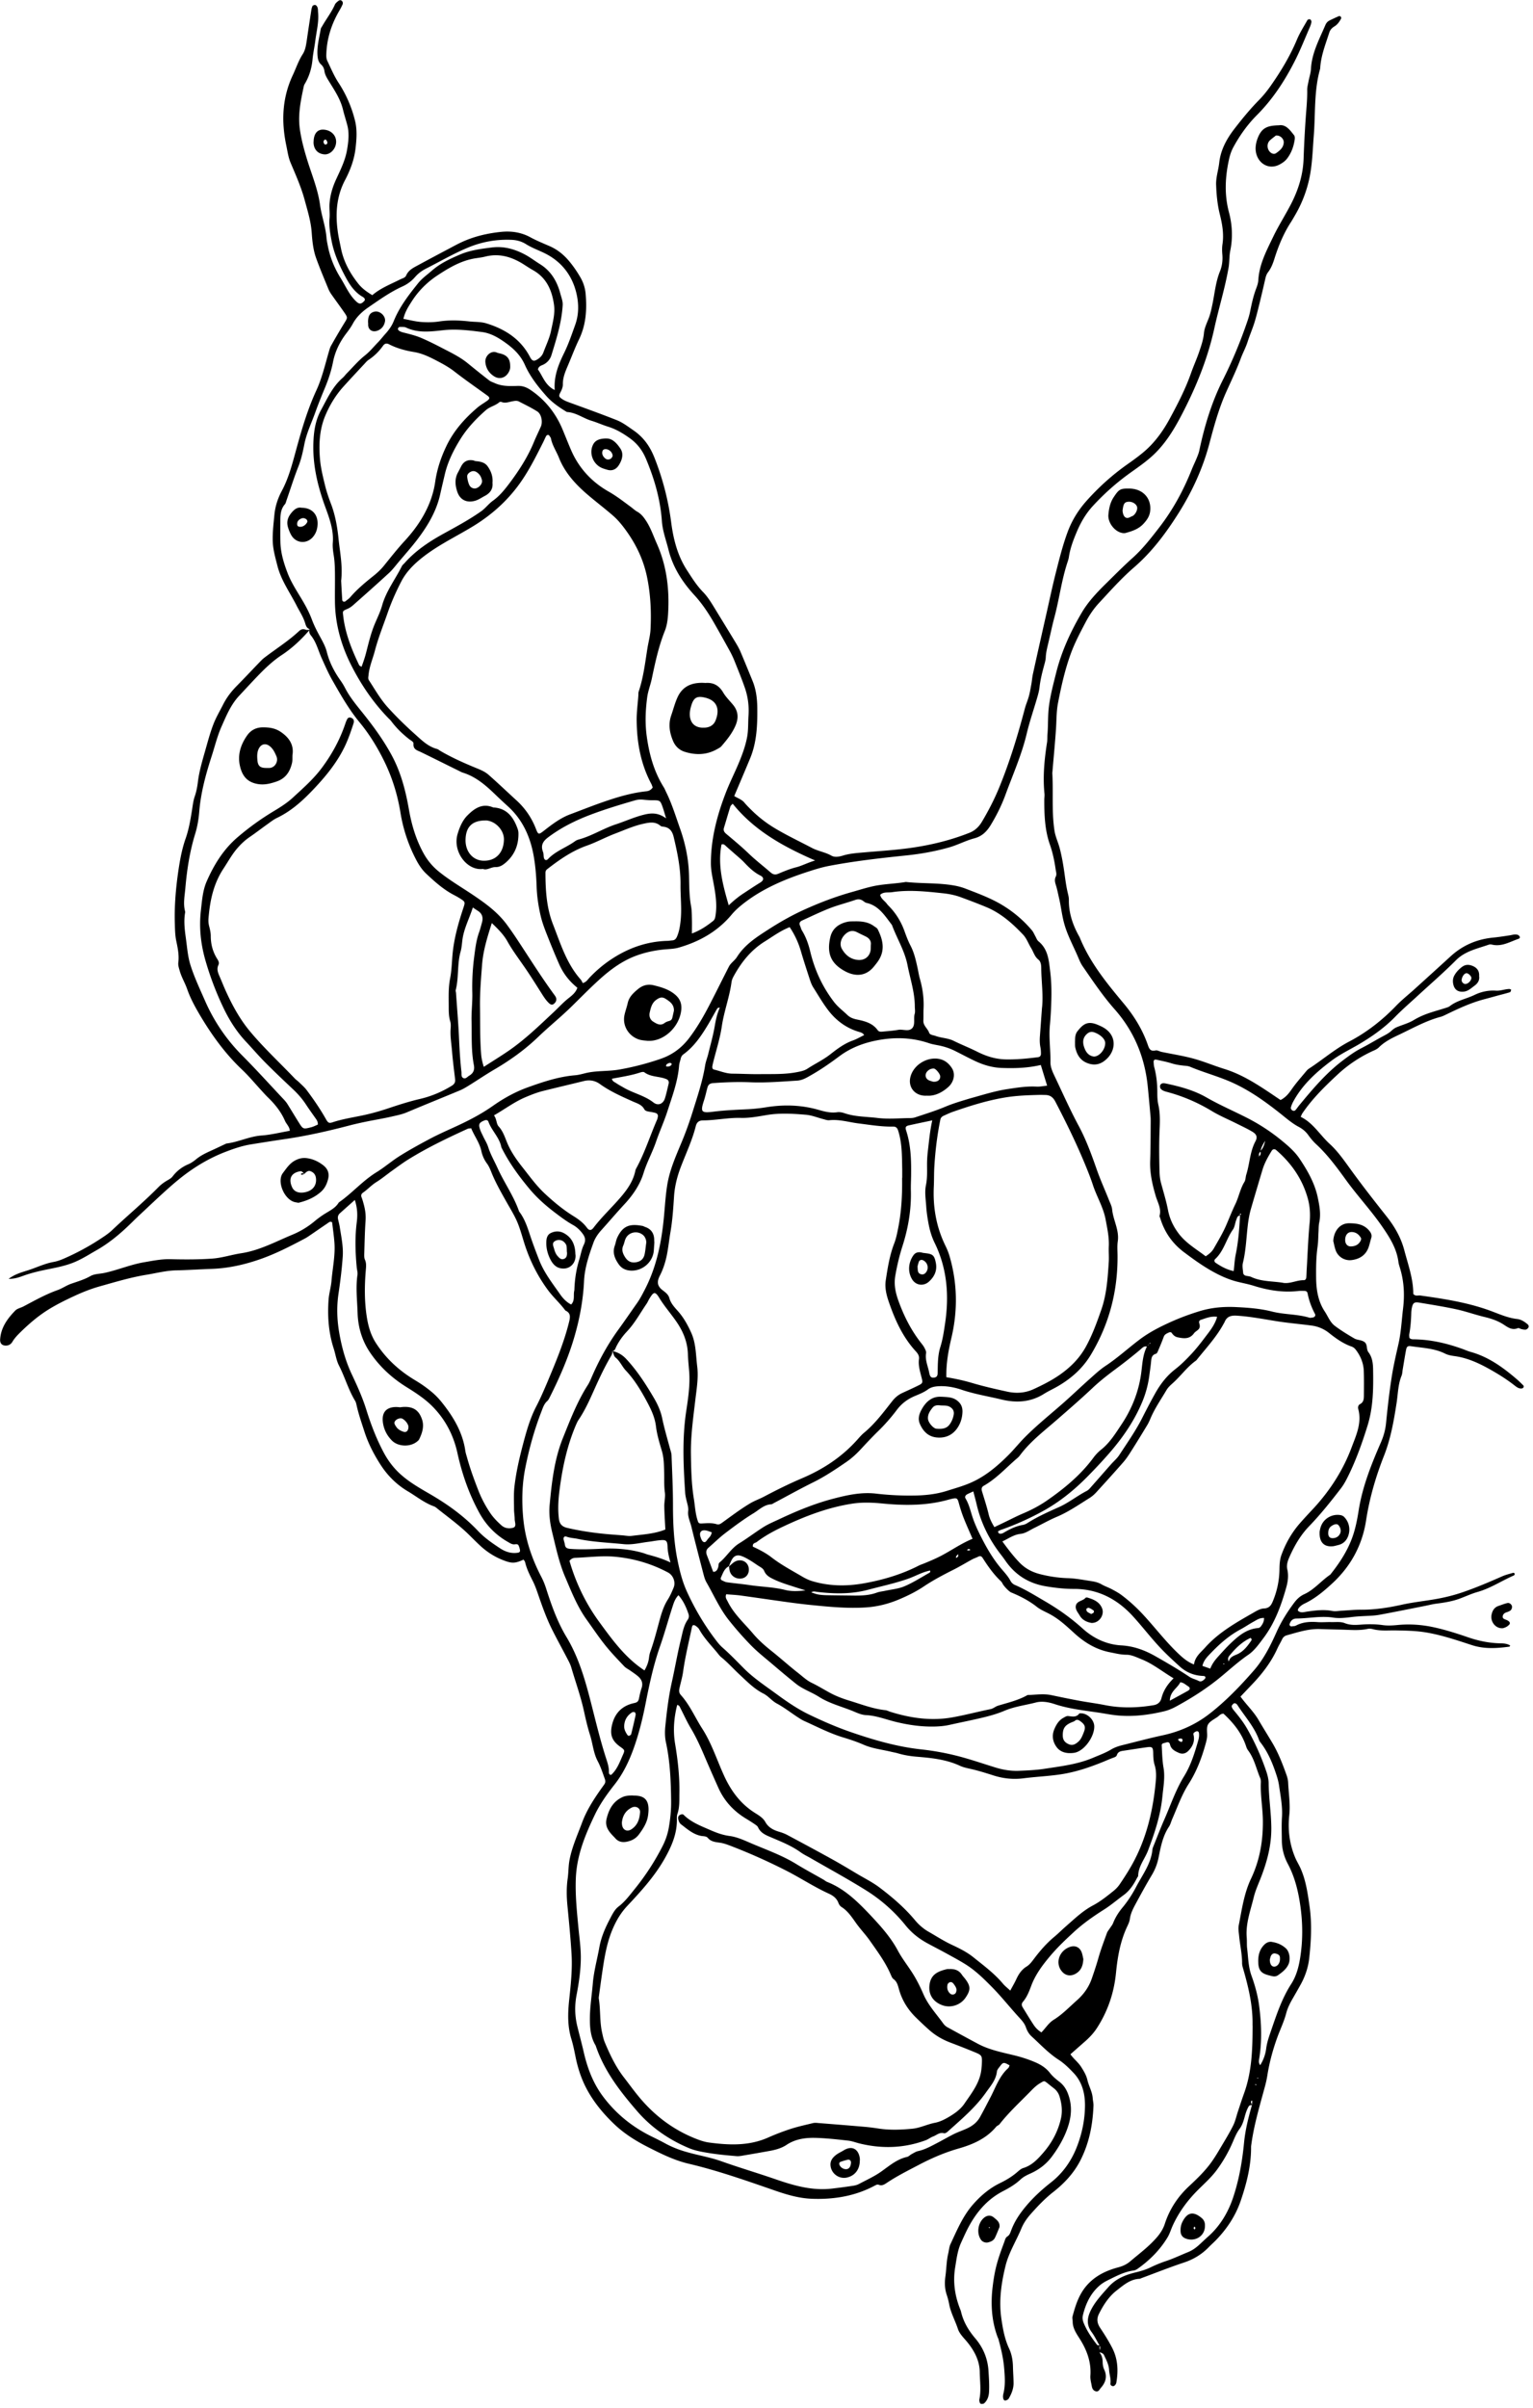 <svg xmlns="http://www.w3.org/2000/svg" width="258" height="405" fill="none"><g fill="#000" clip-path="url(#a)"><path d="M185.05 395.64c.36.42.5.92.52 1.46.01.47.05.94.26 1.38.55 1.16.26 2.17-.55 3.08-.23.26-.37.67-.8.6-.46-.08-.67-.45-.74-.89-.1-.58-.27-1.13-.23-1.74.16-2.26-.57-4.27-1.77-6.17-.56-.89-1.2-1.78-1.21-2.91 0-.29-.1-.61-.03-.88.49-1.83 1.04-3.61 2.31-5.12 1.45-1.71 3.34-2.6 5.4-3.15.78-.21 1.43-.51 2.02-1.02 1.21-1.03 2.5-2 3.62-3.12.9-.9 1.75-1.85 2.18-3.16.79-2.45 2.17-4.56 4.08-6.34 1.38-1.29 2.75-2.6 3.84-4.15.58-.82 1.09-1.69 1.6-2.55.69-1.16 1.4-2.32 2-3.53.36-.73.53-1.56.79-2.34.34-1.01.66-2.02 1.02-3.01 1.34-3.68 1.44-7.52 1.45-11.36 0-.06-.01-.12-.01-.18.06-3.16-.65-6.2-1.51-9.21-.11-.4-.26-.81-.25-1.21 0-1.55-.36-3.05-.5-4.58-.06-.59-.17-1.2-.06-1.76.52-2.66.89-5.37 2.07-7.85 1.45-3.05 2.01-6.27 1.99-9.63-.01-2.19-.44-4.36-.34-6.55.01-.23-.01-.49-.1-.7-.67-1.56-.99-3.27-2.04-4.67-.14-.19-.25-.41-.32-.63-.73-2.26-2.16-4.02-3.83-5.56-.48 0-.69.32-.97.52-.57.42-1.34.75-1.64 1.32-.3.56-.09 1.38-.15 2.07-.04.41-.15.81-.26 1.21-.65 2.34-1.51 4.61-2.82 6.66-1.19 1.86-1.91 3.93-2.78 5.92-.19.43-.3.92-.55 1.3-1.05 1.57-1.39 3.38-1.75 5.17a9.118 9.118 0 0 1-1.13 2.95c-.94 1.57-1.82 3.18-2.69 4.79-.45.83-.89 1.66-1.02 2.63-.06.46-.28.9-.48 1.33-1.14 2.45-1.59 5.07-1.85 7.72-.33 3.36-1.38 6.45-3.21 9.28-.55.85-1.24 1.58-1.99 2.24-.8.7-1.59 1.4-2.47 2.17.54.78 1.3 1.34 1.8 2.12.45.71.87 1.39 1.06 2.22.24 1.03.82 1.97.89 3.05.03.41.14.82.13 1.23-.12 3.22-.72 6.32-2.2 9.22-1.1 2.15-2.71 3.87-4.59 5.34-1.4 1.1-2.62 2.39-3.79 3.71-.63.71-1.17 1.49-1.54 2.37-.88 2.13-2.14 4.09-2.69 6.35-.72 2.94-1.14 5.91-.68 8.94.25 1.69.55 3.36 1.29 4.94.45.96.63 2.02.65 3.1.02.89.09 1.77.1 2.65.02.98-.34 1.85-.82 2.67-.08.14-.27.23-.43.29-.16.05-.34.05-.43-.16-.15-.35-.1-.7-.01-1.05.32-1.34.23-2.69.12-4.05-.13-1.72-.52-3.38-.97-5.03-.03-.11-.1-.22-.14-.33-1.03-2.78-1.19-5.64-.83-8.56.39-3.15.89-4.61 1.96-7.48.12-.33.18-.7.51-.9.39-.24.49-.63.64-1.02.6-1.63 1.58-3.02 2.71-4.33 1.2-1.39 2.54-2.6 3.99-3.74 2.08-1.63 3.55-3.78 4.47-6.28.79-2.12 1.23-4.34 1.25-6.58.02-2.02-.44-4-1.92-5.55-.77-.81-1.56-1.6-2.52-2.22-1.69-1.09-3.07-2.58-4.55-3.93-.45-.41-.74-.92-.94-1.49-.23-.69-.7-1.2-1.19-1.73-1.51-1.65-2.91-3.42-4.48-5.02-1.36-1.38-2.75-2.76-4.4-3.81-.99-.63-2.04-1.19-3.07-1.76-1.14-.63-2.3-1.22-3.44-1.84-1.42-.77-2.65-1.74-3.68-3.01a26.726 26.726 0 0 0-6.6-5.86c-3.05-1.91-6.22-3.63-9.34-5.43-.56-.33-1.16-.6-1.69-.98-1.54-1.12-3.3-1.81-5.03-2.55-.88-.37-1.74-.72-2.18-1.69-.11-.24-.41-.41-.65-.58-.49-.33-.99-.64-1.5-.95-2.02-1.25-3.55-2.93-4.52-5.1-.73-1.62-1.44-3.24-2.14-4.87-.74-1.74-1.49-3.46-2.46-5.09-.67-1.11-1.2-2.3-1.8-3.46-.1-.2-.15-.45-.53-.52-.55 2.16-.72 4.34-.35 6.56.46 2.74.77 5.5.72 8.28-.02 1.16.06 2.37-.34 3.51-.11.32-.08.7-.08 1.06-.01 2.33-.9 4.37-2.01 6.35-1.69 3.01-4 5.55-6.34 8.04-1.03 1.1-1.78 2.33-2.38 3.7-.97 2.19-1.39 4.5-1.74 6.84-.23 1.51-.43 3.03-.64 4.54-.02.17-.06.36-.03.53.3 1.87.13 3.78.54 5.65.13.58.24 1.16.47 1.7.87 2.07 1.83 4.1 3.22 5.89.76.98 1.49 1.99 2.27 2.95 2.64 3.29 5.88 5.79 9.82 7.35.71.28 1.46.54 2.21.64 3.36.45 6.71.6 9.93-.82 1.24-.55 2.51-1.04 3.8-1.46 1.23-.4 2.5-.67 3.76-.98.28-.07.59-.05.88-.02 2.65.21 5.29.42 7.94.65.76.07 1.53.17 2.29.29 1.88.28 3.76.2 5.64.02 1.3-.13 2.49-.74 3.76-.99.9-.17 1.66-.57 2.43-1.02.98-.58 1.93-1.27 2.55-2.18 1.25-1.83 2.69-3.6 2.89-5.95.02-.24.05-.47.06-.71.06-1.47.05-1.51-1.35-2.08-1.31-.54-2.62-1.05-3.94-1.55-1.28-.49-2.42-1.13-3.48-2.05a58.98 58.98 0 0 1-2.31-2.16c-1.32-1.29-2.31-2.83-2.83-4.64-.2-.68-.32-1.38-.96-1.84-.22-.16-.34-.48-.46-.75-.89-2.08-2.24-3.89-3.53-5.73-.71-1.01-1.58-1.91-2.3-2.92-.72-1.01-1.39-2.05-2.47-2.73-.23-.14-.42-.43-.51-.69-.3-.79-.94-1.24-1.63-1.55-2.48-1.13-4.75-2.64-7.17-3.87-3.11-1.58-6.29-3-9.55-4.24-.5-.19-1.01-.36-1.53-.44-.76-.12-1.52-.14-2.09-.81-.28-.33-.76-.27-1.17-.35-1.33-.27-2.31-1.15-3.34-1.94-.28-.21-.42-.57-.48-.93-.04-.25.02-.48.24-.62.2-.12.5-.22.67-.05 1.25 1.24 2.83 1.84 4.41 2.53 1.1.48 2.13.87 3.33 1.03 1.09.14 2.16.59 3.19 1.04 2.7 1.18 5.52 2.13 8.05 3.69 1.5.92 3.06 1.75 4.59 2.63.2.12.39.29.6.37 2.89 1.14 5.06 3.26 7.13 5.44 1.77 1.88 3.53 3.8 4.77 6.13.78 1.45 1.84 2.74 2.69 4.15.61 1.01 1.13 2.08 1.6 3.16.81 1.87 2.2 3.34 3.37 4.97.17.23.41.44.66.58 1.71.94 3.42 1.87 5.14 2.79 1.9 1.01 3.98 1.42 6.04 1.92 1.2.29 2.4.67 3.53 1.15.97.41 1.88.96 2.56 1.84.43.55.99 1.02 1.55 1.45.89.68 1.35 1.53 1.67 2.61.65 2.19.19 4.22-.66 6.2-.59 1.36-1.36 2.62-2.25 3.81-.95 1.27-2.16 2.18-3.58 2.82-.6.27-1.17.54-1.66.99-.87.82-1.89 1.43-2.94 1.97-2.8 1.44-4.67 3.74-6.06 6.48-.37.74-.71 1.5-1.05 2.25-.59 1.31-.75 2.73-.98 4.12-.4 2.45-.05 4.82.88 7.11.04.11.09.22.11.34.4 1.71 1.27 3.15 2.4 4.48 1.33 1.57 2.09 3.39 2.22 5.47.07 1.18.16 2.36.09 3.54-.04.74-.26 1.4-.81 1.9-.11.1-.32.12-.48.11-.2-.01-.27-.2-.31-.38-.02-.11-.05-.24-.03-.35.33-1.53.09-3.07.07-4.6-.02-1.9-.87-3.53-2.04-4.99-.59-.74-1.35-1.41-1.64-2.3-.46-1.4-1.2-2.7-1.47-4.16-.1-.52-.23-1.04-.4-1.54-.35-1.03-.38-2.06-.23-3.14.18-1.28.17-2.59.48-3.86.12-.52.15-1.08.37-1.55 1.08-2.3 2.05-4.66 3.74-6.61 1.32-1.52 2.84-2.81 4.67-3.69.96-.47 1.87-1.01 2.69-1.7.36-.3.73-.67 1.16-.8 1.44-.44 2.42-1.49 3.34-2.55 1.45-1.66 2.49-3.58 2.99-5.76.29-1.26.14-2.47-.22-3.68-.17-.58-.5-1.07-.99-1.44-.38-.28-.74-.59-1.11-.88-.52-.4-.5-.37-1.2.05-.61.36-1.09.84-1.59 1.35-1.77 1.82-3.65 3.53-5.22 5.54-.14.18-.42.25-.56.42-1.67 2-3.92 2.98-6.34 3.67-2.34.67-4.56 1.63-6.71 2.76-1.83.96-3.67 1.88-5.39 3.03-.39.26-.8.52-1.32.31-.25-.1-.45.02-.66.13-.21.11-.42.22-.63.32-3.16 1.54-6.53 2.03-9.99 1.9-2.2-.08-4.3-.72-6.37-1.44-4.74-1.64-9.48-3.31-14.37-4.46-2.45-.58-4.66-1.69-6.87-2.81-2.06-1.05-4-2.27-5.68-3.88-1.76-1.69-3.32-3.55-4.49-5.69-.97-1.76-1.6-3.68-1.99-5.65-.2-.99-.4-1.97-.69-2.93-.68-2.2-.6-4.44-.36-6.68.27-2.53.54-5.06.39-7.6-.16-2.71-.43-5.42-.69-8.12-.15-1.54-.18-3.07.04-4.6.15-1.05.11-2.11.32-3.17.42-2.17 1.33-4.15 2.09-6.2.87-2.35 2.27-4.4 3.72-6.41.23-.32.25-.57.12-.96-.36-1-.68-2.01-1.18-2.96-.74-1.38-.84-2.94-1.3-4.4-.41-1.29-.72-2.62-1.01-3.95-.55-2.55-1.44-4.99-2.17-7.49-.17-.56-.47-1.09-.74-1.61-.79-1.52-1.62-3.02-2.39-4.55-.94-1.84-1.64-3.78-2.32-5.74-.29-.84-.57-1.69-.96-2.48-.53-1.06-1.07-2.1-1.34-3.26-.04-.16-.17-.3-.26-.45-1.45.66-1.97.68-3.51.07-1.45-.57-2.73-1.41-3.86-2.47-.69-.64-1.35-1.32-2.03-1.98-1.58-1.51-3.36-2.8-5.07-4.16-.18-.15-.37-.32-.58-.4-1.64-.58-2.97-1.68-4.44-2.55-1.92-1.14-3.45-2.68-4.64-4.55-1.08-1.69-2-3.47-2.63-5.4-.49-1.52-1.02-3.02-1.36-4.58-.05-.23-.11-.47-.23-.67-1.14-1.87-1.72-4-2.72-5.94-.45-.88-.58-1.92-.89-2.87-.87-2.68-1.06-5.44-.86-8.23.08-1.05.4-2.08.49-3.13.17-2.11.64-4.21.5-6.34-.08-1.18-.26-2.35-.39-3.51-.32-.25-.55 0-.77.15-1.08.73-2.14 1.47-3.22 2.2-.29.2-.6.37-.91.53-2.3 1.21-4.61 2.39-7.07 3.26-2.69.95-5.44 1.58-8.3 1.68-2.01.07-4.02.21-6.02.25-1.67.04-3.27.46-4.9.73-2.68.43-5.28 1.22-7.89 1.95-1.47.41-2.91.98-4.29 1.62-1.6.74-3.2 1.53-4.68 2.48-1.58 1.02-3.02 2.26-4.38 3.59-.51.5-1 1-1.37 1.62-.25.43-.64.68-1.17.66-.62-.02-.94-.4-.91-1.01.12-2.01 1.22-3.52 2.55-4.88.35-.36.95-.46 1.41-.71 1.87-.99 3.72-2.03 5.73-2.74.77-.28 1.47-.78 2.24-1.05 1.11-.39 2.22-.7 3.27-1.3.68-.39 1.6-.36 2.4-.54 2.25-.49 4.38-1.41 6.66-1.79 1.45-.25 2.87-.54 4.36-.51 2.36.06 4.74.07 7.09-.1 1.64-.12 3.24-.65 4.87-.9 3.09-.47 5.8-1.96 8.63-3.13a14.46 14.46 0 0 0 3.76-2.29c.54-.45 1.12-.87 1.72-1.24.85-.53 1.77-.97 2.31-1.88 2.23-1.55 4.01-3.65 6.34-5.08 1.35-.83 2.56-1.89 3.9-2.73 1.55-.97 3.16-1.86 4.77-2.72 1.4-.76 2.85-1.41 4.3-2.07 2.31-1.05 4.58-2.2 6.66-3.67 1.79-1.26 3.74-2.33 5.78-3.07 2.59-.93 5.23-1.82 8.02-2.05.58-.05 1.16-.21 1.73-.35 1.85-.46 3.76-.28 5.63-.6 1.98-.34 3.92-.82 5.84-1.42.51-.16 1.01-.32 1.51-.51 1.82-.68 3.3-1.83 4.46-3.35 1.4-1.83 2.53-3.82 3.59-5.88 1.05-2.04 2.07-4.1 3.11-6.14.33-.65.98-1.03 1.36-1.63 1.3-2.07 3.28-3.34 5.27-4.62 2.03-1.31 4.14-2.5 6.35-3.48 2.48-1.11 5.02-2.07 7.64-2.81 1.19-.33 2.36-.71 3.57-.98 1.86-.42 3.75-.42 5.6-.74 2.7.3 5.44.12 8.13.6.64.11 1.27.28 1.88.51 2.15.83 4.32 1.62 6.29 2.82 1.87 1.14 3.53 2.55 4.94 4.23.22.27.36.61.53.92.18.31.29.69.55.9 1.65 1.34 1.75 3.27 1.98 5.13.16 1.29.21 2.6.2 3.89-.02 1.71-.1 3.42-.26 5.13-.19 2.08.13 4.13.1 6.2-.01.7.26 1.39.56 2.04 1.38 2.88 2.66 5.8 4.17 8.61 1.29 2.39 2.21 4.95 3.11 7.52.61 1.72 1.37 3.38 2.04 5.08.2.49.45.99.5 1.5.18 1.81 1.22 3.45.95 5.35-.12.81-.04 1.65-.04 2.48.03 5.93-1.4 11.44-4.46 16.55-1.38 2.31-3.28 4-5.56 5.33-.76.45-1.58.81-2.33 1.28-2.25 1.43-4.68 1.57-7.17.97-2.24-.54-4.52-.9-6.71-1.64-1.24-.42-2.51-.66-3.83-.6-.67.03-1.32.15-1.84.53-.68.5-1.45.8-2.21 1.12-1.22.51-2.23 1.26-3.04 2.34a30.75 30.75 0 0 1-3.16 3.59c-1.06 1.03-2.06 2.12-3.07 3.2-.69.73-1.44 1.4-2.27 1.97-1.8 1.23-3.61 2.45-5.58 3.42-2.22 1.1-4.39 2.31-6.58 3.47-.16.08-.32.21-.48.22-1.2.06-2.02.92-2.95 1.49-1.66 1.01-3.23 2.18-4.78 3.36-.99.75-1.87 1.63-2.81 2.44-.42.36-.47.78-.28 1.27.36.93.71 1.87 1.06 2.8.56 0 .72-.4.84-.78.09-.27 0-.61.26-.82 1.18-.98 1.94-2.37 3.29-3.2 1.41-.87 2.72-1.88 4.12-2.76.8-.5 1.68-.86 2.53-1.26 2.99-1.41 6.03-2.67 9.24-3.5 2.35-.61 4.72-1.13 7.17-.83 2.23.26 4.47.36 6.7.31 1.77-.04 3.52-.25 5.22-.79 1.23-.39 2.46-.73 3.67-1.23 2.59-1.06 4.64-2.79 6.57-4.7.96-.95 1.81-2.02 2.76-2.99 2.16-2.19 4.58-4.09 6.87-6.13 1.41-1.26 2.77-2.56 4.18-3.81.84-.75 1.67-1.52 2.6-2.14 2.03-1.34 3.81-2.98 5.75-4.44 1.63-1.23 3.41-2.13 5.23-2.95 1.55-.7 3.15-1.29 4.8-1.8 2.08-.64 4.16-.81 6.29-.7 2.01.1 4 .25 5.97.75 2.06.52 4.23.41 6.28 1.03.16.05.35-.01.53-.03.35-.04.56-.32.41-.6-.59-1.1-1.01-2.26-1.25-3.48-.05-.26-.25-.39-.51-.4-.35 0-.71-.02-1.06.02-2.57.29-5.05-.11-7.5-.88-.9-.28-1.83-.45-2.75-.68-1.62-.41-3.12-1.12-4.54-1.94-1.53-.88-2.97-1.93-4.39-2.99-1.97-1.47-3.3-3.35-4.02-5.68-.05-.17-.17-.36-.13-.51.31-1.19-.32-2.19-.64-3.25-.57-1.93-1.02-3.87-.95-5.92.08-2.18.07-4.37.09-6.55 0-.35 0-.71-.04-1.06-.14-1.59-.28-3.18-.44-4.77-.47-4.97-2.26-9.38-5.59-13.15-2-2.26-3.68-4.77-5.39-7.25-.4-.58-.64-1.26-.93-1.91-.76-1.73-1.65-3.39-2.16-5.23-.4-1.43-.54-2.9-.88-4.33-.16-.69-.29-1.39-.5-2.07-.16-.52-.31-.99-.04-1.53.19-.38.03-.81-.03-1.22-.2-1.41-.49-2.8-.96-4.14-.86-2.44-.95-4.97-.95-7.52 0-.35.07-.71.03-1.06-.29-2.91-.01-5.78.44-8.65.06-.41.03-.83.06-1.24.14-1.59.05-3.17.25-4.77.25-1.95.76-3.82 1.23-5.71.9-3.58 2.44-6.92 4.3-10.08 1.04-1.77 2.47-3.3 3.95-4.76 1.52-1.49 3.01-3.01 4.6-4.43 1.72-1.54 3.13-3.37 4.54-5.19 2.29-2.98 4.05-6.23 5.43-9.71.24-.6.53-1.19.78-1.79.18-.44.37-.88.47-1.33.87-4.11 2.06-8.11 3.96-11.89 1.62-3.21 3-6.54 4.16-9.95.17-.5.32-1.01.43-1.53.27-1.33.55-2.66 1.04-3.94.17-.44.32-.91.35-1.37.15-2.68 1.39-4.99 2.51-7.32.92-1.91 2.08-3.71 3.05-5.6 1.19-2.34 1.96-4.8 2.06-7.46.08-2.3.2-4.61.36-6.91.11-1.59.28-3.17.25-4.77 0-.46.14-.93.22-1.39.13-.69.37-1.38.41-2.08.14-2.68 1.4-4.98 2.42-7.37.14-.34.36-.61.69-.78.53-.26 1.06-.51 1.6-.74.08-.03.24.02.3.09.06.07.11.23.07.31-.27.53-.63 1.03-1.13 1.33-.44.27-.72.59-.87 1.05-.59 1.85-1.32 3.67-1.5 5.64-.02.18-.01.36-.06.53-1.02 3.63-.75 7.39-1.04 11.09-.21 2.65-.25 5.3-.9 7.91-.48 1.91-1.2 3.7-2.18 5.4-.24.41-.47.82-.72 1.22-1.27 1.94-2.15 4.06-2.84 6.27-.25.79-.55 1.56-1.06 2.23-.26.33-.38.73-.47 1.14-.34 1.5-.69 2.99-1.06 4.48-.24.97-.48 1.95-.78 2.91-.34 1.07-.79 2.1-1.13 3.17-.31.96-.79 1.84-1.14 2.77-.72 1.94-1.62 3.79-2.46 5.67-1.26 2.81-2.07 5.79-2.85 8.74-1.11 4.16-2.89 8.01-5.15 11.6-2.11 3.34-4.47 6.53-7.51 9.15-2.15 1.86-4.04 3.99-5.97 6.07-.83.9-1.53 1.94-2.12 3.04-.94 1.78-1.88 3.54-2.57 5.44-.97 2.67-1.59 5.42-2.13 8.21-.29 1.47-.25 2.93-.35 4.4-.16 2.42-.4 4.83-.6 7.24 0 .06-.02.12-.02.18.19 3.24-.13 6.5.37 9.73.16 1 .6 1.9.86 2.87.43 1.61.68 3.24.9 4.87.13.94.27 1.86.49 2.78.08.34.17.7.17 1.04-.04 2.26.66 4.3 1.75 6.23.03.05.06.1.08.16 1.72 4.23 4.57 7.7 7.45 11.15 1.71 2.06 3.1 4.32 3.99 6.86.23.67.43 1.18 1.32.97.3-.07.67.18 1.02.25 1.79.37 3.61.65 5.37 1.13 1.76.48 3.45 1.2 5.2 1.74 3.5 1.09 6.43 3.2 9.44 5.22.81-.4 1.35-1.04 1.86-1.78.74-1.07 1.61-2.04 2.44-3.04.15-.18.32-.36.52-.48 2.27-1.48 4.32-3.27 6.75-4.54 2.94-1.54 5.55-3.58 7.87-5.99.98-1.02 2.1-1.9 3.15-2.85 2.01-1.82 4.03-3.65 6.03-5.48 2.03-1.86 4.42-2.88 7.14-3.15.94-.09 1.87-.24 2.8-.38.47-.07.93-.25 1.4-.07.14.05.26.22.33.36.02.05-.09.24-.18.27-1.48.5-2.87 1.4-4.55.99a.954.954 0 0 0-.53.02c-1.93.68-3.95 1.06-5.51 2.62-2.08 2.09-4.32 4.02-6.49 6.02-1.26 1.16-2.56 2.28-3.75 3.5-1.84 1.88-3.95 3.36-6.21 4.68-1.48.86-3.04 1.61-4.41 2.63-2.56 1.91-4.95 4.04-6.51 6.92-.17.31-.31.64-.4.98-.06.24.08.45.32.56.19.08.35.02.47-.12.19-.22.36-.47.54-.7 2.26-2.73 4.53-5.45 7.39-7.61.99-.75 1.98-1.48 3.09-2.05 1.31-.67 2.57-1.45 3.88-2.14.42-.22.82-.45 1.18-.77.26-.24.55-.47.86-.61.97-.42 2.03-.68 2.92-1.22.92-.56 1.89-.96 2.9-1.29.84-.27 1.69-.51 2.54-.78.22-.07.46-.14.64-.28 1.23-.97 2.79-1.22 4.17-1.89 1.13-.55 2.35-.8 3.6-.72.79.05 1.49-.26 2.25-.28.11 0 .22.08.33.12-.07.15-.1.39-.21.42-.67.21-1.36.38-2.04.56-.8.22-1.59.44-2.39.65-2.24.6-4.32 1.58-6.39 2.58-.27.13-.53.26-.82.34-2.48.66-4.7 1.91-6.99 3-1.22.57-2.45 1.17-3.44 2.15-.2.2-.47.36-.74.48-2.29 1.01-4.39 2.4-6.19 4.07-2.15 2-4.28 4.08-5.95 6.55-.1.14-.15.32-.28.58 2.09 1.01 3.23 3.04 4.87 4.54 1.36 1.24 2.4 2.74 3.48 4.23 1.97 2.73 4.05 5.38 6.14 8.02 1.34 1.69 2.39 3.54 2.94 5.61.64 2.44 1.53 4.85 1.52 7.38.36.44.81.22 1.19.27 4.16.58 8.3 1.22 12.25 2.74 1.31.5 2.62 1.05 4.04 1.21.66.07 1.22.44 1.73.86.2.16.29.39.14.62-.09.13-.26.28-.41.3-.22.03-.46-.02-.69-.07-.23-.05-.5-.24-.66-.17-.92.39-1.63-.11-2.3-.55-1-.67-2.09-1.04-3.25-1.32-1.61-.38-3.17-.95-4.79-1.3-2.08-.45-4.18-.78-6.28-1.13-.81-.13-1.04.07-1.21.89-.06.29-.09.58-.1.88-.03 1.18-.12 2.36-.33 3.53-.04.22.01.46.02.64.29.27.59.24.88.24 2.81.05 5.5.69 8.12 1.64.44.16.88.36 1.33.48 2.98.83 5.41 2.59 7.71 4.56.4.34.78.72 1.15 1.09.06.06.05.24 0 .32-.05.09-.18.16-.29.17-.52.06-.9-.27-1.26-.55-1.12-.87-2.31-1.64-3.54-2.35-2.06-1.19-4.17-2.24-6.56-2.55-.52-.07-1.07-.18-1.54-.41-1.8-.9-3.76-.95-5.68-1.24-.57-.09-.77.03-.88.59-.21 1.1-.38 2.21-.57 3.32-.06.35-.06.72-.19 1.04-.61 1.5-.6 3.1-.85 4.66-.46 2.97-.98 5.93-2.09 8.76-1.39 3.52-2.45 7.13-3.03 10.9-.63 4.14-2.55 7.7-5.66 10.58-1.44 1.33-2.92 2.58-4.71 3.43-.82.39-1.29 1.03-1.05 1.24.46.38 1.01.17 1.52.1 1.41-.2 2.8-.38 4.23-.1.51.1 1.06-.02 1.59-.05 1.06-.05 2.12-.17 3.19-.16 2.32.01 4.58-.33 6.84-.83 1.78-.4 3.61-.6 5.42-.9 1.69-.28 3.35-.68 4.97-1.24 2.24-.77 4.41-1.7 6.57-2.65.59-.26 1.23-.41 1.85-.59.07-.02.24.09.25.15.01.09-.05.25-.13.29-2.05.89-3.93 2.16-6.11 2.78-.96.27-1.88.69-2.82 1.05-1.33.52-2.73.74-4.13.92-.7.09-1.39.28-2.08.41-2.49.49-4.98 1-7.48 1.46-.81.15-1.64.17-2.47.21-.77.04-1.53.08-2.29.18-.99.12-2.03.24-3 .09-2.09-.33-4.12.13-6.18.15-.63 0-.98.32-1.18.88-.09.24.09.48.36.44.23-.03.49-.03.69-.13 1.14-.61 2.35-.68 3.61-.59.76.06 1.54-.02 2.31 0s1.61-.1 2.28.17c1.05.42 2.05.3 3.09.23 1.12-.07 2.24-.05 3.36.11.81.11 1.62.06 2.45-.02 2.05-.2 4.11-.06 6.15.39 1.96.43 3.87 1.04 5.76 1.69 1.75.6 3.53.96 5.37 1 .58.01 1.16.04 1.68.37-.07.11-.09.19-.12.19-2.11.28-4.2.43-6.3-.25-2.52-.82-5.03-1.68-7.67-2.13-1.7-.29-3.41-.32-5.12-.35-1.3-.03-2.6.13-3.88-.21-.28-.07-.6-.11-.88-.05-1.57.34-3.15.14-4.73.12-1.12-.02-2.24-.06-3.35-.09-1.93-.06-3.73.55-5.55 1.05-.36.1-.61.31-.78.66-.25.54-.57 1.04-.81 1.58-1.04 2.29-2.55 4.24-4.28 6.05-.65.68-1.29 1.36-1.92 2.02 1.01 1.39 2.22 2.52 3.05 3.95.78 1.33 1.6 2.63 2.38 3.95.96 1.64 1.64 3.4 2.28 5.18.16.44.29.92.31 1.38.08 1.83.39 3.63.19 5.48-.26 2.44.03 4.84.99 7.12.27.65.66 1.25.94 1.9.89 2.03 1.18 4.19 1.49 6.36.41 2.9.25 5.78-.06 8.66-.17 1.53-.66 3-1.4 4.36-.43.78-.87 1.55-1.31 2.31-.48.82-.92 1.67-1.16 2.58-.36 1.38-.98 2.66-1.47 3.99-.77 2.11-1.36 4.27-1.71 6.49-.09.58-.22 1.16-.37 1.73-.86 3.19-1.82 6.35-2.29 9.63-.03.23-.08.47-.08.7.02 3.12-.75 6.11-1.74 9.01-.84 2.47-2.27 4.66-4.1 6.56-.41.43-.86.82-1.27 1.24-1.17 1.21-2.55 2.05-4.17 2.59-2.41.8-4.77 1.74-7.15 2.62-.11.04-.22.11-.33.12-1.59.06-2.72 1.08-3.87 1.97-1.32 1.03-2.22 2.43-2.97 3.93-.41.82-.32 1.56.19 2.33.75 1.13 1.48 2.28 2.09 3.49.9 1.8.99 3.74.65 5.71-.02.11-.06.24-.13.33-.14.19-.32.37-.59.26-.17-.07-.31-.21-.28-.4.12-.78-.18-1.52-.22-2.28-.05-.91-.48-1.7-.85-2.5-.14-.3-.43-.38-.7-.48 0-.38.14-.77-.06-1.13-.44-.76-.82-1.58-1.34-2.28-.89-1.21-.75-2.4-.13-3.65.74-1.5 1.88-2.68 2.97-3.92 1.23-1.39 2.87-2.05 4.58-2.46.87-.21 1.69-.45 2.48-.83.85-.41 1.71-.77 2.61-1.07 1.28-.42 2.51-1.02 3.76-1.52.78-.32 1.42-.82 2.03-1.39.43-.4.86-.81 1.3-1.2 2-1.76 3.34-4.01 4.18-6.46 1.02-3 1.57-6.15 1.88-9.33.21-2.17.74-4.28 1.34-6.37 0-.17.01-.34.04-.5.03-.15-.03-.25-.13-.19-.06.04-.1.2-.08.28.04.15.13.3.21.44-.23.01-.47 0-.61.25-.3.51-.48 1.07-.64 1.64-.2.74-.41 1.48-.88 2.11-.5.67-.81 1.43-1.13 2.18-.72 1.69-1.62 3.26-2.71 4.74-.92 1.25-2.07 2.26-3.15 3.34-1.77 1.77-3.23 3.74-4.27 6.02-.29.64-.49 1.33-.84 1.93-1.29 2.15-3.03 3.89-5.07 5.33-.19.13-.42.25-.64.28-1.61.21-3 .97-4.42 1.67-.48.24-.92.51-1.33.86-1.53 1.33-2.34 3.06-2.81 4.99-.12.48-.03.93.16 1.38.55 1.32 1.35 2.48 2.22 3.6.08.1.31.08.47.12-.21.4.14.77.04 1.15l-.09.04zm-25.43-133.05s-.04-.02-.03-.01h.09l-.06.01zm33.82-36.58s.1-.04.14-.07c.02-.02 0-.11 0-.11-.11 0-.14.08-.09.21-.23.06-.36.21-.41.43-.57-.18-.87.25-1.22.54a88.18 88.18 0 0 1-4.32 3.39c-1.27.95-2.53 1.94-3.69 3.04-1.98 1.86-4.03 3.64-6.08 5.42-2.14 1.86-4.4 3.58-6.11 5.88-.14.19-.31.36-.49.51-1.84 1.57-3.46 3.4-5.6 4.61-.36.2-.43.51-.31.91.39 1.3.82 2.59 1.13 3.9.18.77.53 1.42.96 2.15.67-.32 1.3-.62 1.94-.93.96-.46 1.9-.95 2.87-1.36 1.47-.62 2.87-1.36 4.18-2.28 2.87-2 5.54-4.22 7.64-7.05.38-.52.84-1.01 1.34-1.41 1.46-1.16 2.41-2.72 3.42-4.23 1.79-2.68 2.95-5.63 3.35-8.86.18-1.45.25-2.95.96-4.29l.41-.41-.02.01zm-29.41 33.57v.03c-.29-.2-.37-.49-.35-.82-.51-1.19-1.05-2.37-1.52-3.57-.3-.77-.55-1.56-.77-2.36-.24-.89-.32-.99-1.16-.81-.4.09-.8.21-1.2.31-3.49.87-7.05.83-10.58.48-1.67-.16-3.3-.22-4.94.02-4.12.62-7.97 2.1-11.72 3.87-1.55.73-3.06 1.54-4.43 2.59-.25.19-.73.15-.66.78 1.06.49 2.17 1.05 3.15 1.81 1.59 1.23 3.36 2.17 5.08 3.18.56.33 1.15.63 1.76.81 2.83.85 5.71.89 8.59.39 3.26-.57 6.43-1.5 9.39-3.02.26-.13.55-.22.82-.33.98-.4 1.95-.81 2.9-1.3 1.77-.93 3.41-2.09 5.26-2.85.12.26.25.52.36.8l.02-.01zm-6.6 3.89c.11-.11.16-.09.15.06h-.12l-.03-.06zm54.47-69.02c.3-.23.33-.53.19-.86.4-.36.677-.94.83-1.74-.44.7-.7 1.2-.77 1.79-.25.24-.35.52-.21.85-.13-.06-.2.02-.15.03.22.07-.08.07.11-.08v.01zm-5.6 85.43c-.11.07-.17.02-.25-.07-.09-.1-.23-.02-.17.05.15.18-.1 0 .14 0 .09 0 .19 0 .27-.03.06-.27.22-.43.52-.41.13-.68.73-.94 1.23-1.14 1.11-.44 1.79-1.29 2.43-2.21.13-.18.31-.37-.01-.62-1.45.67-2.55 1.77-3.56 3-.26.31-.29.63-.09.97-.28.04-.47.17-.51.47v-.01zm-45.09-18.5c-.1.12-.21.23-.29.37-.04.06-.04.22 0 .24.21.1-.09.05.12-.07.22-.12.31-.28.16-.52h.3c-.1 0-.2-.01-.29-.02zm47.52-56.95c-.48-.02-.54.4-.66.7-.22.54-.25 1.2-.58 1.66-1.12 1.58-1.51 3.6-2.99 4.96-.19.18-.14.46.08.61.92.62 1.87 1.16 3.05 1.4.11-.96.15-1.84.32-2.7.46-2.2.63-4.42.74-6.66.06-.07.12-.14.18-.22 0-.01-.06-.09-.07-.09-.18.08-.17.2-.06.34h-.01zm-86.02 58.95c-.82.39-1.05 1.21-1.39 1.95-.07.16 0 .35.18.44.27.12.54.28.82.32 1.28.18 2.57.29 3.85.48 1.98.3 4 .32 5.95.81 1.01.25 2.06.24 3.44.08-.82-.26-1.31-.41-1.8-.57-1.18-.38-2.36-.73-3.49-1.27-.72-.34-1.35-.67-1.67-1.45-.17-.4-.56-.59-.91-.81-.5-.32-.97-.67-1.48-.97-.46-.27-.92-.53-1.42-.71-.66-.24-1.19-.08-1.55.49-.25.39-.4.85-.59 1.28l.05-.06.01-.01zm-1.59-93.91c-.19-.03-.35.03-.45.2-.5.87-.98 1.75-1.49 2.61-1.13 1.88-2.34 3.7-4.14 5.01-.26.19-.4.41-.47.71-.09.4-.25.8-.28 1.2-.21 2.68-1.16 5.17-1.97 7.69-.56 1.74-1.33 3.41-1.92 5.14-.61 1.78-1.53 3.42-2.09 5.24-.6 1.96-1.79 3.71-3.22 5.25-1.33 1.43-2.59 2.92-3.89 4.36-.56.62-1.04 1.32-1.32 2.09-.76 2.11-1.49 4.25-1.59 6.51-.15 3.08-.7 6.11-1.54 9.05-1.03 3.64-2.55 7.11-4.25 10.49-.11.21-.22.44-.39.59-.52.45-.72 1.06-.95 1.67-1.21 3.09-2.09 6.26-2.74 9.51-.58 2.86-.63 5.78-.35 8.65.34 3.43 1.43 6.68 3.03 9.74.33.63.59 1.28.81 1.96.9 2.82 1.89 5.61 3.42 8.15 2.2 3.65 3.28 7.7 4.31 11.76.71 2.8 1.4 5.61 2.27 8.36.27.85.58 1.66.57 2.57 0 .2 0 .5.38.5 1.03-.92 1.46-2.22 2.01-3.44.3-.68.26-.76-.44-1.25-1.47-1.03-1.84-2.09-1.4-3.82.5-1.98 1.77-3.16 3.74-3.57.51-.11.68-.32.77-.77.12-.58.24-1.16.43-1.72.29-.84.02-1.49-.61-2.02-.4-.34-.85-.63-1.28-.94-.34-.24-.73-.42-1.01-.71-1.02-1.07-2.04-2.13-2.98-3.27-1.2-1.46-2.24-3.03-3.34-4.56-1.61-2.24-2.59-4.76-3.65-7.24-1.02-2.39-1.55-4.96-2.17-7.48-.36-1.49-.57-3.04-.43-4.58.36-3.82.78-7.65 2.22-11.24 1.23-3.05 2.41-6.14 4.2-8.94.25-.39.44-.83.63-1.27 1.24-2.87 2.74-5.62 4.58-8.14 1.04-1.43 2.03-2.89 3.05-4.33.52-.73.92-1.51 1.33-2.3 2.05-3.95 2.87-8.22 3.26-12.59.15-1.65.25-3.3.51-4.93.39-2.53 1.43-4.87 2.4-7.2.71-1.69 1.33-3.42 1.87-5.14.8-2.58 1.69-5.16 2.12-7.85.1-.64.35-1.25.51-1.88.39-1.6.85-3.19 1.12-4.81.18-1.06.41-2.08.85-3.05-.03-.04-.06-.07-.07-.12 0-.03.02-.07.03-.11 0 .08.02.16.02.24l-.01.02zm-18.11 57.72c.94.2 1.7.62 2.39 1.36 1.87 2.01 3.33 4.29 4.7 6.63.59 1.01 1.09 2.13 1.33 3.27.36 1.73.86 3.42 1.32 5.13.11.4.26.8.27 1.2.1 2.78.24 5.55.24 8.33 0 3.07.14 6.13.74 9.15.37 1.85.82 3.68 1.61 5.41 1.33 2.91 2.95 5.65 4.9 8.19.32.42.66.84 1.06 1.19 1.24 1.09 2.39 2.28 3.55 3.45 1.67 1.69 3.65 2.99 5.55 4.38 1.76 1.29 3.56 2.53 5.54 3.48 2.29 1.1 4.61 2.11 7.02 2.94 3.86 1.33 7.76 2.46 11.83 2.9 2.53.28 5.02.77 7.46 1.48 1.7.49 3.38 1.06 5.07 1.58 1.25.38 2.53.59 3.85.54 1.47-.06 2.94-.12 4.41-.35 2.74-.42 5.49-.74 8.08-1.83 1.03-.44 2.09-.82 3.06-1.4.57-.34 1.17-.55 1.8-.71 2.29-.57 4.57-1.18 6.88-1.68 2.88-.62 5.53-1.8 7.83-3.58 2.76-2.13 5.19-4.66 7.49-7.29 1.69-1.93 2.83-4.21 3.87-6.54.78-1.74 1.79-3.33 2.92-4.85.46-.62.98-1.13 1.72-1.47 1.69-.77 2.86-2.27 4.38-3.29 1.52-1.9 2.85-3.91 3.69-6.21.55-1.5.85-3.06 1.1-4.65.64-4 2.14-7.73 3.75-11.42.45-1.04.74-2.09.85-3.22.25-2.52.53-5.05.92-7.55.29-1.92.73-3.82 1.16-5.71.45-1.97.54-3.98.78-5.97.28-2.33.17-4.6-.52-6.84-.1-.34-.22-.68-.26-1.03-.3-2.31-1.54-4.22-2.81-6.05-1.85-2.66-4.07-5.04-5.98-7.67-1.55-2.14-3.13-4.3-5.1-6.11-.47-.44-.89-.95-1.27-1.48-.43-.6-.96-1.04-1.59-1.38-1.21-.64-2.22-1.55-3.29-2.39-2.65-2.09-5.39-4.02-8.54-5.34-2.13-.89-4.36-1.5-6.48-2.39-.27-.11-.57-.15-.87-.17-.77-.07-1.52-.18-2.26-.41-.84-.26-1.72-.43-2.58-.62-.27-.06-.45.11-.43.4.02.29.03.6.11.88.37 1.38.51 2.78.51 4.21 0 .71.02 1.43.18 2.12.3 1.35.27 2.7.21 4.06-.11 2.36-.08 4.72-.02 7.08.02.65.07 1.29.24 1.93.41 1.54.89 3.06 1.19 4.62.29 1.5.91 2.78 1.82 3.98 1.24 1.62 2.98 2.61 4.52 3.79.62-.39 1.07-.8 1.36-1.3.76-1.33 1.56-2.65 2.15-4.05.49-1.14.94-2.29 1.48-3.41.59-1.22.82-2.59 1.54-3.76.2-.33.18-.8.3-1.2.59-1.85.61-3.86 1.55-5.62.38-.72.19-1.19-.56-1.63-.81-.48-1.67-.88-2.51-1.3-1.43-.72-2.91-1.33-4.27-2.15-2.3-1.39-4.71-2.44-7.29-3.15-.45-.13-.94-.21-1.28-.56-.11-.11-.16-.32-.15-.48.01-.25.19-.43.44-.48.16-.03.35 0 .51.03 2.38.5 4.74 1.13 6.85 2.34 2.21 1.27 4.54 2.27 6.8 3.42 2.06 1.05 3.99 2.3 5.78 3.76 1.14.93 2.27 1.89 3.11 3.14 1.35 2.02 2.55 4.1 3.06 6.54.29 1.41.55 2.77.24 4.2-.11.51-.09 1.06-.12 1.59-.05.83-.04 1.66-.16 2.48-.25 1.77-.26 3.54-.24 5.31.03 1.97.34 3.88 1.45 5.56.55.83.9 1.83 1.71 2.43 1.04.78 2.15 1.46 3.27 2.11.5.29 1.16.23 1.66.57.62.42.31 1.21.71 1.74.68.88.78 1.96.79 3.04.05 3.13.02 6.21-.93 9.29-.86 2.78-1.82 5.48-3.07 8.1-.41.85-.84 1.72-1.41 2.46-1.69 2.2-3.42 4.37-5.35 6.37-1.46 1.51-2.49 3.3-3.33 5.2-.29.65-.52 1.36-.35 2.07.25 1.09.08 2.15-.21 3.15-.84 2.96-1.9 5.85-3.76 8.34-.77 1.03-1.56 2.16-2.6 2.87-1.52 1.04-2.88 2.26-4.28 3.43-2.45 2.07-5.13 3.79-7.94 5.31-.62.33-1.29.61-1.98.77-2.48.59-5 .91-7.56.71-.88-.07-1.76-.22-2.63-.37-2.74-.45-5.52-.67-8.17-1.55-1.01-.34-2.16-.54-3.14-.29-1.76.46-3.59.67-5.3 1.39-1.08.46-2.23.8-3.37 1.08-1.95.48-3.92.86-5.88 1.3-.93.21-1.87.28-2.82.29-2.14.02-4.22-.29-6.3-.8-1.66-.41-3.26-1.05-5-1.13-.63-.03-1.27-.29-1.86-.54-2-.86-4.15-1.34-6.02-2.53-1.24-.79-2.68-1.26-3.85-2.18-1.39-1.11-2.74-2.25-4.09-3.4-1.17-.99-2.39-1.95-3.46-3.04a55.825 55.825 0 0 1-3.74-4.24c-1.56-1.95-2.55-4.24-3.79-6.39-.29-.5-.43-1.1-.58-1.67-.67-2.57-1.34-5.14-1.97-7.72-.21-.85-.64-1.68-.53-2.59.07-.56-.1-1.05-.22-1.56-.13-.52-.26-1.04-.29-1.57-.3-4.54-.51-9.08.17-13.62.33-2.21.68-4.44.51-6.7-.08-1-.19-2-.22-3-.07-1.96-.76-3.68-1.84-5.28-.96-1.42-2.1-2.69-3-4.17-.7-1.15-.97-.91-1.6.11-.19.3-.32.64-.52.93-1.07 1.56-1.97 3.24-3.27 4.62-.74.79-1.35 1.63-1.83 2.59-.15.3-.21.7-.67.73.08.38-.11.68-.29.98-.8 1.38-1.5 2.8-2.17 4.25-.99 2.14-1.86 4.34-3.19 6.31-.2.29-.34.62-.48.94-1.44 3.39-2.22 6.96-2.7 10.59-.23 1.69-.36 3.4-.15 5.12.1.87.51 1.34 1.41 1.55 2.42.56 4.86.9 7.33 1.1l1.94.15c.53.04 1.07.16 1.58.09 1.91-.24 3.85-.34 5.66-1.07-.07-1.34-.16-2.63-.18-3.92-.01-.76.2-1.55.1-2.29-.16-1.12-.09-2.24-.12-3.35-.04-1.23-.03-2.46-.39-3.66-.4-1.35-.82-2.73-.99-4.12-.21-1.77-1.04-3.28-1.84-4.75-.9-1.63-1.91-3.24-3.22-4.63-.64-.67-.98-1.59-1.74-2.2-.29-.23-.36-.72-.53-1.1l-.06-.01zm48.83-29.12v-1.42c-.05-2.18 0-4.37-.68-6.5-.15-.47-.37-.7-.86-.69-1.95.04-3.87-.29-5.8-.53-1.63-.2-3.23-.72-4.92-.54-.34.04-.7-.1-1.04-.19-.97-.25-1.93-.65-2.91-.73-2.18-.18-4.36-.32-6.54.04-1.46.24-2.92.53-4.4.49-2.14-.06-4.23.41-6.36.42-.7 0-1.07.31-1.24.99-.59 2.36-1.64 4.55-2.5 6.81-.62 1.62-1.04 3.27-1.15 4.98-.13 2-.26 4-.6 5.98-.22 1.27-.35 2.56-.6 3.83-.24 1.22-.62 2.41-1.19 3.52-.51.99-.48 1.73.47 2.45.44.34.96.7 1.13 1.32.24.88.85 1.53 1.44 2.19.95 1.07 1.63 2.29 2.22 3.59.84 1.83.79 3.8 1.03 5.72.23 1.89-.1 3.78-.32 5.64-.36 3.05-.79 6.08-.74 9.17.04 2.48.09 4.97.49 7.42.19 1.16.24 2.35.58 3.48.19.64.23.72.81.69.83-.04 1.66-.12 2.46.13.4.12.67-.08.96-.29 1.53-1.1 3.03-2.24 4.65-3.21.77-.46 1.6-.74 2.37-1.15 2.08-1.1 4.2-2.15 6.36-3.07 3.53-1.5 6.66-3.54 9.24-6.4.4-.44.78-.9 1.23-1.27 1.84-1.52 3.25-3.43 4.71-5.28.49-.63 1.05-1.1 1.76-1.42.91-.42 1.83-.83 2.73-1.28.66-.33.68-.46.48-1.25-.26-1.03-.59-2.06-.45-3.14.07-.53-.16-.9-.49-1.27-2.26-2.44-3.58-5.4-4.63-8.49-.38-1.12-.65-2.31-.47-3.49.32-2.1.65-4.2 1.42-6.2.3-.76.47-1.59.63-2.39.59-2.85.74-5.74.7-8.64l.02-.02zm18.18 136.7c.41-.76.74-1.32 1.01-1.9.4-.87.9-1.64 1.75-2.16.51-.31.86-.8 1.22-1.27 1.03-1.37 2.15-2.66 3.48-3.76.68-.57 1.3-1.2 1.97-1.78 1.42-1.24 2.79-2.56 4.47-3.45 1.27-.67 2.36-1.55 3.46-2.43.41-.33.79-.72 1.08-1.16.7-1.03 1.37-2.07 1.98-3.14 2.52-4.46 3.65-9.32 4.09-14.37.07-.82.05-1.67-.19-2.46-.22-.69-.25-1.39-.26-2.1-.02-.93-.16-1.07-1.01-.96-1.34.18-2.68.4-4.03.6-.49.07-.9.18-1.08.74-.09.28-.43.36-.71.47-.55.2-1.09.45-1.64.67-2.25.91-4.52 1.68-6.94 2.06-2.11.33-4.23.41-6.34.68-1.74.23-3.4.07-5.06-.45-1.29-.41-2.59-.82-3.91-1.12-.64-.14-1.27-.27-1.86-.55-2.24-1.03-4.66-1.29-7.06-1.49-1.13-.09-2.21-.25-3.29-.57-.39-.12-.8-.18-1.2-.28-1.54-.37-3.13-.53-4.61-1.18-1.08-.47-2.2-.85-3.32-1.19-2.33-.69-4.47-1.81-6.67-2.8-.43-.19-.82-.46-1.22-.72-1.13-.74-2.21-1.59-3.4-2.22-.85-.46-1.41-1.25-2.27-1.68-1.55-.78-2.76-2.04-4-3.19-1.03-.96-1.97-2.02-3.07-2.91-.32-.26-.55-.61-.82-.93-1.03-1.22-2.13-2.37-2.91-3.78-.11-.2-.31-.36-.49-.5-.12-.1-.3-.2-.44-.19-.19 0-.25.21-.29.39-.52 2.48-1.13 4.94-1.48 7.46-.13.93-.41 1.84-.61 2.77-.09.41-.09.77.24 1.14 1.51 1.68 2.39 3.78 3.6 5.66 1.57 2.44 2.45 5.23 3.65 7.86 1.18 2.6 2.79 4.78 5.23 6.31.65.41 1.35.83 1.72 1.5.54.97 1.39 1.38 2.37 1.67.45.13.9.3 1.32.52 2.55 1.36 5.1 2.73 7.63 4.13 1.44.8 2.85 1.65 4.26 2.49 1.22.72 2.5 1.36 3.63 2.21 2.17 1.64 4.24 3.41 5.99 5.51.65.78 1.42 1.45 2.28 1.94 1.28.73 2.52 1.54 3.86 2.17 1.28.6 2.59 1.24 3.68 2.12 1.74 1.4 3.56 2.74 5.01 4.48.3.36.68.64 1.2 1.13v.01zm-1.35-75.58c.96 1.31 1.88 2.53 2.95 3.63.94.96 2.06 1.55 3.35 1.89 1.55.4 3.13.64 4.72.69 1.37.04 2.69.31 4.03.51.58.09 1.15.23 1.68.54.56.32 1.18.52 1.75.83.57.3 1.15.62 1.66 1.01 1.37 1.03 2.62 2.2 3.78 3.47 1.91 2.09 3.63 4.34 5.69 6.3.77.73 1.54 1.41 2.66 1.86.19-1.33 1.13-2.01 1.86-2.83 2.28-2.56 5.22-4.21 8.14-5.88.55-.32 1.17-.69 1.77-.71.91-.04 1.23-.55 1.51-1.23.71-1.7 1.08-3.48 1.11-5.32.01-.83.05-1.67.33-2.45.71-1.96 1.73-3.75 3.1-5.32.81-.93 1.67-1.83 2.51-2.74 2.68-2.96 4.8-6.28 6.2-10.02.78-2.08 1.76-4.15 1.11-6.5-.08-.29.03-.64.3-.78.58-.3.65-.81.66-1.35.01-1.42.03-2.84-.02-4.25-.05-1.27-.51-2.42-1.26-3.44-.21-.29-.43-.52-.8-.65-1.41-.49-2.61-1.35-3.77-2.27a5.92 5.92 0 0 0-2.89-1.25c-1.87-.25-3.75-.41-5.62-.69-2.33-.36-4.64-.83-7-.98-1.03-.07-1.73.14-2.11 1.13-.02.05-.06.1-.09.15-1.24 2.31-3.03 4.21-4.65 6.24-1.56 1.09-2.64 2.68-4.06 3.92-.35.31-.7.65-.94 1.05-.93 1.58-1.98 3.08-2.7 4.78-.16.38-.33.76-.54 1.11-.85 1.41-1.71 2.82-2.6 4.22-.44.7-.89 1.41-1.43 2.03-1.51 1.73-3.06 3.43-4.61 5.13-.32.34-.69.66-1.08.9-1.8 1.12-3.55 2.34-5.52 3.17-1.3.55-2.54 1.26-3.81 1.88-.74.36-1.44.89-2.26.98-1.17.12-2.05.8-3.12 1.29l.01-.05zM79.3 189.74c-.25.04-.44.02-.59.09-3.44 1.57-6.85 3.2-10.06 5.2-.9.56-1.75 1.2-2.62 1.82-.91.65-1.78 1.38-2.73 1.97-.81.51-1.44 1.22-2.22 1.76-.26.18-.36.43-.23.77.13.33.23.67.32 1.01.28.97.43 1.94.35 2.97-.13 1.88-.16 3.78-.22 5.66 0 .29 0 .61.12.86.28.63.18 1.27.13 1.92-.2 2.48-.22 4.96.14 7.43.24 1.64.64 3.2 1.57 4.65 1.71 2.65 3.94 4.68 6.62 6.28.91.54 1.79 1.15 2.61 1.82.67.54 1.29 1.17 1.83 1.84 1.94 2.42 3.53 5.02 3.99 8.18.05.35.16.69.26 1.03.53 1.94 1.22 3.82 1.95 5.69a19.47 19.47 0 0 0 1.98 3.75c.53.79 1.2 1.46 1.9 2.09.58.52 1.37.58 1.99.38.58-.19.24-.93.23-1.43 0-.53-.1-1.06-.11-1.59 0-1.3-.08-2.61.07-3.9.28-2.4.82-4.76 1.44-7.1.57-2.16 1.18-4.34 2.21-6.33.71-1.36 1.31-2.76 1.91-4.17 1.39-3.32 2.79-6.62 3.65-10.14.21-.86.23-1.46-.64-1.86-.91-1.24-2.07-2.25-2.98-3.5-1.73-2.36-3-4.92-3.89-7.69-.39-1.23-.72-2.49-1.22-3.68-.48-1.13-1.14-2.19-1.75-3.27-.84-1.49-1.69-2.97-2.37-4.53-.31-.7-.53-1.44-1-2.07a5.38 5.38 0 0 1-.93-2.09c-.31-1.42-1.2-2.54-1.72-3.84l.01.02zm79.98 41.87c1.53.25 2.96.56 4.37.98 1.92.57 3.88 1.01 5.84 1.44 1.53.34 3.04.25 4.5-.43 1.45-.67 2.88-1.39 4.19-2.28 1.86-1.27 3.45-2.81 4.57-4.84 1.09-1.98 1.85-4.08 2.59-6.2.91-2.6 1.08-5.3 1.26-8.01.06-.88-.03-1.77.01-2.66.07-1.55-.26-3.03-.54-4.54-.39-2.06-1.5-3.84-2.14-5.8-.33-1.01-.72-2-1.12-2.98-1.53-3.77-3.32-7.42-5.2-11.03-.43-.82-.95-1.12-1.78-1.12-.3 0-.59-.02-.89-.01-1.89.05-3.76.11-5.64.41-3.1.5-6.08 1.44-9.03 2.47-.5.18-.98.42-1.46.63-.28.13-.49.33-.55.64-.53 2.6-.85 5.23-1.01 7.88-.07 1.12-.04 2.24-.09 3.36-.17 3.49.41 6.82 1.95 9.97.26.53.49 1.08.66 1.64 1.36 4.57 1.44 9.2.36 13.82-.5 2.14-.91 4.26-.86 6.66h.01zm38.24 50.64c-1.87-1.11-3.47-2.44-5.41-3.21-.82-.33-1.68-.76-2.52-.76-.97 0-1.84-.23-2.76-.41-2.34-.45-4.28-1.62-6.01-3.2-1.27-1.15-2.5-2.32-4.03-3.16-.77-.43-1.62-.75-2.3-1.29-1.31-1.03-2.77-1.78-4.3-2.41-.38-.15-1.27-1.09-1.46-1.49-.08-.16-.18-.31-.31-.43-1.21-1.15-2.16-2.5-3.05-3.9-.19-.29-.42-.37-.74-.2-.31.16-.66.27-.97.43-1.09.59-2.15 1.24-3.25 1.79-1.69.85-3.36 1.73-4.93 2.78-1.28.86-2.66 1.54-4.07 2.14-1.8.77-3.69 1.26-5.65 1.39-3.02.2-6.02-.08-9.01-.38-1.35-.13-2.7-.3-4.04-.48-2.69-.37-5.38-.77-8.07-1.14-.81-.11-1.63-.14-2.41-.21-.24.53.07.87.24 1.22 1.03 2.1 2.78 3.64 4.26 5.39.95 1.13 2.07 2.1 3.23 3.02 1.48 1.18 2.88 2.45 4.37 3.61.74.58 1.42 1.24 2.29 1.66 1.06.51 2.07 1.14 3.11 1.7.99.53 2.04.93 3.11 1.26 2.03.61 4.01 1.4 6.14 1.63.29.03.56.18.84.27 3.42 1.07 6.91 1.58 10.47.94 2.15-.38 4.26-.95 6.4-1.38.49-.1.83-.44 1.27-.58 1.68-.51 3.41-.9 4.95-1.78.05-.03.11-.02.17-.02 1.3-.04 2.59-.25 3.89.03 1.56.33 3.12.65 4.68.94 1.45.27 2.92.45 4.36.74 2.7.53 5.39.46 8.1.01.75-.12 1.19-.52 1.36-1.19.33-1.28 1.02-2.34 2.05-3.34v.01zm-83.33-13.99c-.56.57-.78 1.24-.99 1.89-.73 2.25-1.35 4.53-2.13 6.75-1.08 3.08-1.76 6.25-2.39 9.44-.49 2.5-1.08 4.96-1.92 7.36-.8 2.3-1.83 4.51-3.34 6.42-1.25 1.59-2.42 3.22-3.29 5.03-1.64 3.41-3.07 6.87-3.22 10.77-.11 2.8.18 5.54.44 8.3.16 1.64.4 3.29.4 4.94 0 2.12-.31 4.23-.71 6.32-.34 1.75-.31 3.53.12 5.28.35 1.43.74 2.86 1.07 4.3.61 2.67 1.54 5.18 3.19 7.42 2.23 3.01 5.05 5.27 8.4 6.89.74.36 1.48.73 2.21 1.13.68.37 1.37.67 2.09.94 2.38.88 4.91 1.18 7.31 2.03 3 1.07 6.06 1.97 9.07 3.01 3.09 1.07 6.2 1.97 9.52 1.58 1.17-.14 2.34-.29 3.51-.47.35-.05.71-.14 1.02-.3 1.25-.67 2.54-1.24 3.71-2.06 1.38-.97 2.67-2.12 4.4-2.5.27-.06.49-.32.75-.46.36-.19.73-.44 1.12-.52 1.11-.25 2.09-.78 3.08-1.3.99-.51 1.96-1.08 2.96-1.58.74-.36 1.53-.62 2.27-.97.87-.41 1.61-1.01 2.09-1.86.63-1.13 1.22-2.29 1.82-3.44.86-1.67 1.47-3.49 2.93-4.8.12-.11.16-.31.24-.46-.97-.56-1.09-.56-1.6.12-.21.28-.5.59-.54.9-.15 1.44-1.09 2.47-1.86 3.56-1.78 2.53-4.15 4.51-6.43 6.56-.16.15-.45.32-.62.27-.74-.21-1.23.32-1.82.54-.44.16-.82.48-1.26.64-3.66 1.35-7.38 1.46-11.16.53-.63-.16-1.25-.4-1.89-.47-1.7-.19-3.41-.38-5.12-.45-1.84-.08-3.66.1-5.27 1.18-.85.56-1.83.82-2.82 1-1.39.25-2.78.5-4.18.73-.46.08-.94.19-1.4.15-1.53-.13-3.06-.27-4.57-.51-1.16-.19-2.36-.39-3.43-.84-3.37-1.41-6.34-3.46-8.73-6.23-2.87-3.32-5.55-6.77-6.97-11.02-.9-1.47-.99-3.15-.97-4.78.03-1.88.33-3.76.49-5.65.17-2.07.74-4.06 1.1-6.09.31-1.72.99-3.28 1.79-4.79.38-.73.78-1.55 1.4-2.03 1.11-.84 1.9-1.92 2.75-2.97 1.83-2.26 3.4-4.67 4.72-7.27.52-1.02.87-2.09 1.05-3.19.25-1.45.39-2.93.37-4.4-.04-3.3-.17-6.6-.88-9.85-.18-.85-.19-1.77-.1-2.65.25-2.47.54-4.93 1.08-7.36.54-2.41.95-4.85 1.54-7.24.28-1.13.45-2.33 1.14-3.32.22-.32.26-.64.14-1-.38-1.11-.84-2.17-1.69-3.15h.01zm61.19-98.86c.21-2.19-.12-4.36-.14-6.54 0-.53-.06-1.15-.48-1.48-.65-.52-.82-1.28-1.21-1.92-.47-.75-.75-1.62-1.36-2.27-1.8-1.9-3.74-3.62-6.19-4.64-1.42-.59-2.85-1.13-4.29-1.66-1-.37-2.04-.57-3.11-.68-2.82-.3-5.64-.6-8.47-.17-.68.1-1.42-.1-2 .44.14.69.77 1.01 1.14 1.53.07.1.15.18.23.27 1.24 1.23 2.13 2.67 2.72 4.3.3.83.61 1.67 1.02 2.45.61 1.17.89 2.43 1.17 3.69.14.63.23 1.28.41 1.9.47 1.66.7 3.34.61 5.07-.03.65 0 1.3-.03 1.95-.04.85.72 1.31.97 2.03.13.39.69.4 1.07.54 1 .37 2.09.35 3.06.83 1.32.65 2.7 1.19 4.01 1.85 1.5.75 3.02 1.23 4.73 1.27 1.84.04 3.65-.14 5.46-.37.37-.05.49-.29.49-.61 0-.35-.02-.71-.09-1.05-.13-.65-.13-1.29-.08-1.94.12-1.59.23-3.18.35-4.77l.01-.02zm-92.25 18.17c.48.61.38 1.41.78 1.85.8.87 1.09 1.95 1.53 2.96.65 1.48 1.57 2.76 2.56 4.01 1.17 1.48 2.29 3.03 3.66 4.31 1.5 1.4 3.1 2.73 4.86 3.82.86.53 1.65 1.12 2.26 1.95.37.51.73.5 1.13-.03 1.4-1.83 3.1-3.4 4.59-5.15 1.11-1.3 2.08-2.69 2.43-4.42.03-.17.12-.33.2-.48 1.41-2.6 2.29-5.43 3.47-8.13.05-.11.06-.23.09-.34.11-.41-.03-.67-.46-.78-.34-.09-.69-.14-1.04-.2-.3-.05-.61-.13-.76-.4-.4-.75-1.15-.97-1.85-1.27-1.94-.87-3.88-1.72-5.62-2.97-.81-.58-1.72-.74-2.7-.5-2.29.56-4.59 1.1-6.88 1.67-1.03.26-2.01.65-3 1.07-1.81.77-3.36 1.95-5.26 3.04l.01-.01zm92.03-8.47c-2.27.53-4.39.57-6.52.5-1.62-.05-3.14-.5-4.59-1.19-1.12-.53-2.21-1.12-3.32-1.67-.9-.45-1.85-.76-2.85-.95-.52-.1-1.05-.19-1.55-.36-2.87-.97-5.79-1.04-8.74-.47-2.28.44-4.41 1.25-6.3 2.65-1.51 1.13-3.06 2.21-4.7 3.15-.77.44-1.53.92-2.44.97-2.59.16-5.18.38-7.78.28-2.12-.09-4.24-.02-6.36.14-.62.05-.83.31-.96.8-.19.68-.33 1.38-.55 2.05-.65 1.98-.52 2.22 1.52 1.96 1.88-.24 3.76-.32 5.65-.41 1.12-.05 2.24-.17 3.34-.35 2.96-.47 5.87-.38 8.76.45 1.01.29 2.02.55 3.11.4.39-.06.84.02 1.22.15 1.81.63 3.72.58 5.58.81 1.8.22 3.65.04 5.47.02.29 0 .6-.03.87-.12 1.67-.56 3.37-1.08 5-1.76.87-.37 1.76-.67 2.66-.95.56-.17 1.13-.35 1.69-.51 2.04-.56 4.05-1.21 6.16-1.53 1.64-.25 3.26-.51 4.93-.42.55.03 1.12-.1 1.77-.16-.37-1.2-.69-2.26-1.06-3.47l-.01-.01zm-29.72-5.02c-.23-.38-.57-.46-.91-.56-2.11-.63-3.81-1.89-5.13-3.61-.93-1.21-1.7-2.55-2.52-3.84-.25-.39-.42-.84-.57-1.29-.53-1.62-1.06-3.24-1.54-4.88a14.35 14.35 0 0 0-1.87-3.98c-1.56.61-2.84 1.57-4.19 2.41-2.33 1.45-3.96 3.5-5.25 5.87-.17.31-.3.62-.35.99-.34 2.51-1.26 4.89-1.63 7.4-.3 2.03-.94 4.01-1.44 6.01-.06.23-.11.46-.15.69-.04.25 0 .51.27.58 1.03.24 2.01.68 3.1.69 1.53.01 3.07.1 4.6.08 2.06-.03 4.13.07 6.18-.32.65-.12 1.29-.24 1.84-.59 1.28-.84 2.67-1.49 3.88-2.44 1.16-.91 2.33-1.79 3.75-2.3.66-.23 1.27-.6 1.9-.9l.03-.01zm-85.71 27.71c-.97.86-1.76 1.56-2.54 2.26-.28.26-.38.59-.3.97.1.46.23.92.3 1.38.25 1.63.61 3.27.49 4.92-.14 2.06-.4 4.12-.7 6.16-.34 2.25-.27 4.47.12 6.7.42 2.39 1.05 4.7 2.1 6.93.93 1.97 1.83 3.96 2.48 6.06.78 2.48 1.71 4.9 2.95 7.2.71 1.31 1.59 2.47 2.7 3.49 1.5 1.37 3.24 2.36 4.98 3.37 2.98 1.72 5.75 3.71 8.13 6.22 1.1 1.17 2.42 2.08 3.75 2.95.91.59 1.92.91 3.03.71.21-.04.32-.2.3-.37-.04-.29-.12-.58-.25-.84-.12-.25-.38-.22-.62-.19-.45.06-.79-.18-1.15-.39-2.06-1.16-3.66-2.8-4.8-4.85-1.75-3.17-2.93-6.55-3.71-10.09-.67-3.06-2.08-5.76-4.33-7.98-1.27-1.25-2.76-2.21-4.27-3.15-2.44-1.52-4.51-3.43-6.12-5.81-1.36-2.01-2.02-4.28-2.09-6.68-.07-2.12-.33-4.24-.02-6.37.06-.39-.08-.82-.12-1.23-.24-2.53-.32-5.07 0-7.6.15-1.18.13-2.35-.33-3.78l.02.01zm94.23-32.52c0-2.4-.78-4.65-1.23-6.97-.47-2.4-1.79-4.49-2.62-6.75-1.18-1.52-2.19-3.25-4.29-3.71-.22-.05-.41-.23-.6-.36-.43-.29-.84-.3-1.34-.12-1.39.48-2.84.84-4.21 1.37-1.59.62-3.13 1.37-4.69 2.08-.37.17-.52.45-.34.86.12.27.18.57.33.82.69 1.12 1.11 2.34 1.41 3.61.75 3.08 2.04 5.87 3.98 8.4.67.87 1.51 1.48 2.27 2.21.44.42.96.61 1.57.74 1.33.27 2.66.6 3.52 1.81.19.26.51.26.81.23.88-.09 1.77-.14 2.64-.3.8-.14 1.78.36 2.36-.29.55-.61.17-1.6.41-2.4.11-.38.02-.82.02-1.23zm58.12 178.04c.57-.89.9-1.86 1.02-2.82.14-1.08.5-2.06.84-3.06.92-2.68 1.81-5.36 3.36-7.77.84-1.3 1.25-2.78 1.5-4.32.47-2.89.46-5.76.07-8.65-.35-2.53-.92-4.97-2.14-7.26-.64-1.2-.99-2.53-1-3.92-.01-1.3-.06-2.6.02-3.9.12-1.79-.23-3.52-.48-5.27-.08-.58-.23-1.16-.41-1.72-.64-1.97-1.41-3.89-2.69-5.55-.11-.14-.22-.29-.27-.45-.79-2.2-2.37-3.92-3.62-5.84a.848.848 0 0 0-.24-.26c-.16-.1-.34-.12-.48.02-.12.12-.29.29-.27.42.03.21.16.43.31.61.83 1 1.64 2.01 2.29 3.15 1.29 2.26 2.35 4.62 3.19 7.08.23.66.42 1.38.43 2.07.02 2.54.44 5.05.45 7.6.01 2.92-.72 5.6-1.74 8.25-.43 1.1-.93 2.18-1.21 3.32-.54 2.23-1.38 4.41-1.19 6.77.05.59 0 1.19.06 1.77.2 1.57.19 3.16.75 4.69.6 1.66 1.07 3.38 1.29 5.13.38 2.93.48 5.88 0 8.82-.05.32-.12.68.15 1.07l.01.02zm-103.61-66.4c.39-.67.67-1.37.76-2.15.04-.35.11-.7.23-1.03.64-1.77 1.09-3.6 1.59-5.41.31-1.12.67-2.25 1.31-3.27.41-.64.72-1.35 1.01-2.06.38-.92-.07-2.08-.94-2.54-2.79-1.49-5.77-2.36-8.91-2.65-2.23-.21-4.46.1-6.7.18-.36.01-.69.15-.98.51 1.06 3.67 2.71 7.11 4.97 10.22 2.21 3.02 4.41 6.09 7.66 8.21v-.01zm107.47-65.17c1.21.19 2.31-.48 3.5-.45.26 0 .39-.24.41-.49.03-.41.04-.83.06-1.24.16-2.65.25-5.3.5-7.94.13-1.38.06-2.72-.3-4.03-.9-3.28-2.76-5.97-5.33-8.18-.25-.22-.57-.18-.75.11-.62 1.01-1.2 2.03-1.55 3.18-.66 2.2-1.31 4.39-1.95 6.59-.26.91-.42 1.83-.53 2.77-.25 2.11-.31 4.24-.82 6.31-.14.55 0 1.17.05 1.76.01.13.18.32.32.37.33.12.71.1 1.03.25 1.71.8 3.57.69 5.36.98v.01zm-40.66 126.04c.73-.76 1.23-1.6 2.04-2.1 1.48-.91 2.65-2.16 3.93-3.29 1.12-.99 1.98-2.18 2.48-3.61.41-1.17.8-2.34 1.14-3.54.4-1.41.93-2.79 1.43-4.18.1-.27.31-.5.47-.75.19-.3.43-.57.56-.89.37-.95.91-1.8 1.54-2.57.91-1.09 1.68-2.27 2.34-3.53 1.06-2.03 2.51-3.88 2.74-6.27.02-.23.13-.46.21-.67.59-1.47 1.16-2.96 1.8-4.41 1.07-2.43 1.91-4.97 3.31-7.24 1.17-1.89 1.8-3.97 2.4-6.07.12-.41.17-.81.11-1.22-.03-.2-.18-.32-.36-.29-.16.02-.33.12-.46.23-.16.12-.11.3-.07.48.21 1.02-.19 1.86-.87 2.56-.44.46-1 .63-1.62.36-.66-.29-1.3-.6-1.49-1.4-.12-.52-.49-.4-.83-.29-.21.07-.48.05-.57.35.07 1.28.09 2.56.31 3.85.28 1.62-.04 3.27-.2 4.92-.32 3.16-1.31 6.09-2.42 9.02-.54 1.41-1.62 2.62-1.65 4.24 0 .1-.11.2-.17.31-.57 1.12-1.23 2.15-2.26 2.91-1.1.8-2.13 1.69-3.28 2.42-1.8 1.14-3.53 2.34-5.1 3.79-1.35 1.24-2.68 2.5-3.87 3.89-1.34 1.58-2.6 3.22-3.33 5.2-.35.94-.72 1.88-1.38 2.65-.28.33-.23.63-.03.96.59.95 1.17 1.92 1.78 2.85.32.49.71.94 1.37 1.35v-.02zm-18.41-153.36c-1.47.31-2.68.56-3.89.83-.55.12-.66.31-.48.87.77 2.34.86 4.75.84 7.17 0 1.01-.07 2.01-.04 3.02.07 3.16-.45 6.23-1.41 9.23-.52 1.63-.92 3.3-1.21 4.99-.26 1.46.02 2.81.5 4.16.94 2.63 2.19 5.1 3.94 7.29.18.23.36.47.49.74.13.26.29.57.25.83-.2 1.16.31 2.19.52 3.28.14.76.37.91.86.84.58-.09.56-.55.57-.94.02-1.42.02-2.85.45-4.21.41-1.3.6-2.65.8-3.99.69-4.65.35-9.2-1.75-13.49-.53-1.08-.85-2.2-1.06-3.36-.17-.93-.31-1.87-.37-2.81-.08-1.18-.28-2.4-.05-3.53.25-1.19.19-2.34.19-3.51 0-.83.06-1.65.16-2.47.19-1.57.32-3.15.72-4.95l-.03.01zm6.93 62.39c-.48.23-.75.34-1 .47-.3.16-.47.43-.3.72.55.92.79 1.93 1.11 2.94.39 1.23.94 2.42 1.53 3.57.93 1.84 1.98 3.64 3.31 5.22.57.68 1.18 1.31 1.6 2.1.17.31.39.55.75.71 1.79.77 3.44 1.8 5.12 2.78 2.26 1.32 4.35 2.81 6.29 4.56 1.84 1.66 4.03 2.69 6.52 2.83 2.07.12 3.92.8 5.67 1.79 1.94 1.1 3.88 2.23 5.74 3.47.52.35 1.07.44 1.58.71.38.2.68 0 .96-.25.08-.07.18-.18.19-.28.03-.23-.17-.29-.35-.3-1.54-.05-2.89-.6-4.01-1.63-1.22-1.11-2.44-2.23-3.55-3.45-1.48-1.61-2.81-3.34-4.29-4.96-2.67-2.92-5.94-4.62-9.97-4.6-1.54 0-3.07-.17-4.58-.42-2.88-.46-5.19-1.85-6.87-4.26-.27-.39-.55-.77-.84-1.14-1.94-2.51-3.32-5.28-4.04-8.38-.16-.69-.35-1.37-.57-2.23v.03zm-81.89-62.45c-.12.02-.24 0-.34.05-.96.38-1.09.65-.75 1.61.14.39.34.75.51 1.12.28.59.64 1.15.83 1.76.39 1.25 1.05 2.36 1.58 3.54 1.12 2.47 2.73 4.7 3.62 7.29.96 1.24 1.42 2.71 1.9 4.16.45 1.34.95 2.66 1.46 3.97.85 2.19 2.28 3.99 3.59 5.87.46.65 1.05 1.27 1.81 1.65.67-.66.35-1.54.52-2.3.04-.17.03-.35.04-.53.08-1.6.33-3.17.8-4.7.26-.84.4-1.75.78-2.53.41-.85.17-1.4-.36-2.05-.42-.52-.89-.94-1.46-1.26-1.08-.6-2.06-1.34-3.05-2.09-1.61-1.22-3.08-2.53-4.37-4.09-1.78-2.14-3.4-4.38-4.64-6.88-.31-1.68-1.68-2.83-2.21-4.39-.03-.09-.17-.13-.26-.2zm122.94 33.09c-1.11-.14-1.92.25-2.75.51-.2.06-.37.26-.27.56.11.34.16.72-.1 1.01-.23.26-.59.42-.79.7-.73 1.01-1.72.88-2.73.67-.42-.08-.74-.34-.98-.7-.16-.24-.4-.17-.62-.06-.32.15-.62.29-.76.68-.28.77-.6 1.53-.92 2.28-.09.21-.21.52-.37.56-.75.2-.78.77-.84 1.37-.07.76-.19 1.52-.29 2.29-.2 1.53-.6 3.02-1.19 4.43-1.26 3.02-3.07 5.72-5.18 8.2-1.26 1.48-2.6 2.9-3.97 4.3-2.16 2.2-4.53 4.15-7.22 5.68a46.574 46.574 0 0 1-7.41 3.35c-.16.06-.31.14-.46.23-.2.13-.02-.06 0 .17 0 .08.12.21.21.23.31.08.58-.07.83-.22.97-.57 1.98-1.05 3.1-1.24.28-.05.57-.18.81-.34 1.65-1.04 3.43-1.84 5.21-2.63 1.69-.75 3.12-1.92 4.75-2.76.3-.16.54-.45.77-.72 1.1-1.23 2.18-2.48 3.28-3.72.47-.53 1.03-1 1.41-1.58 1.32-2.02 2.73-4.02 3.82-6.16.72-1.42 1.45-2.83 2.23-4.22.87-1.55 1.93-2.94 3.36-4.05.97-.75 1.85-1.63 2.69-2.53.81-.86 1.54-1.79 2.25-2.73.81-1.08 1.71-2.11 2.13-3.59v.03zm-101.87-40.04c.09.47.47.57.75.76.38.27.81.48 1.21.72 1.62.96 3.52 1.33 5.04 2.52.78.61 1.64.23 1.93-.71.25-.79.41-1.6.61-2.4.1-.4-.01-.68-.41-.84-1.19-.48-2.57-.31-3.67-1.13-.14-.11-.47-.04-.69.03-1.56.52-3.18.74-4.79 1.06l.02-.01zm9.86 81.35c-.29-1.02-.46-1.8-.49-2.62-.04-1.11-.26-1.24-1.46-1.1-.59.06-1.17.18-1.75.25-1.4.17-2.78.54-4.21.39-2.58-.26-5.17-.35-7.72-.89-.63-.13-1.28-.14-1.9-.38-.31-.12-.53.15-.45.5.06.29.17.57.21.86.07.51.35.65.84.7 1.83.15 3.65.06 5.47-.02 2.31-.11 4.59.07 6.82.71.28.08.55.2.84.28 1.23.33 2.45.68 3.82 1.33l-.02-.01zm90.84 17.87c.34-.87.82-1.47 1.33-2.04.75-.83 1.5-1.67 2.32-2.43 1.25-1.18 2.59-2.23 4.42-2.37.15-.01.34-.13.43-.25.32-.41.57-.86.56-1.44-.75-.05-1.27.35-1.82.65-.72.4-1.41.87-2.13 1.26-2.12 1.13-3.84 2.73-5.46 4.46-.43.47-.82 1-.96 1.69.41.14.8.28 1.33.46l-.02.01zm-67.15-12.83c.44.13.81.29 1.2.35.46.08.94.11 1.41.12 1.53.03 3.07.04 4.6.06 1.3.01 2.59-.04 3.84-.5.44-.16.92-.2 1.38-.3 1.09-.24 2.24-.33 3.25-.76 1.4-.59 2.71-1.43 4.04-2.18.14-.08.42-.18.27-.47-1.31.26-2.43.93-3.64 1.36-2.23.79-4.54 1.27-6.81 1.88-1.13.3-2.32.48-3.49.55-1.71.1-3.42 0-5.13-.21-.28-.04-.58-.15-.93.11l.01-.01zm-31.48 22.48c-.02.56.23 1.02.52 1.46.06.09.21.2.27.18.14-.05.35-.15.38-.27.27-1.07.52-2.14.75-3.22.03-.15-.02-.39-.12-.46-.1-.08-.36-.07-.48 0-.84.54-1.29 1.32-1.32 2.32v-.01zm91.83-4.27c1.12-.61 2.09-1.13 3.05-1.67.4-.23.41-.53-.01-.78-.39-.24-.72-.6-1.28-.65-.47 1-1.73 1.51-1.76 3.1zm-77.09-28.32c-.37-.12-.69-.27-1.03-.32-.74-.12-1.11.32-.88 1.06.1.32.25.74.5.87.39.2.57-.28.79-.53.23-.26.51-.49.62-1.07v-.01zm-6.75-78.7c-.01-.05 0-.13-.04-.15-.29-.19-.53-.02-.77.12-.08.04-.11.19-.14.29 0 .03.07.11.11.11.35.03.66-.04.85-.37h-.01zm50.22 81.72c-.01-.09 0-.15-.03-.16-.16-.08-.31-.06-.43.07-.02.02.01.13.02.13.15 0 .3-.02.45-.03l-.01-.01zm35.77 31.97c-.02-.31-.23-.33-.46-.3-.1.02-.24.06-.29.13-.08.13.41.49.61.42.07-.02.09-.17.14-.26v.01zm12.61 56.89s.09-.03.09-.04c0-.04-.02-.09-.03-.13-.03.01-.1.03-.1.04 0 .04.02.09.04.13zm-.22 1.02s-.05-.08-.07-.12c-.03.03-.1.08-.09.1.02.06.07.1.11.15.02-.04.03-.09.05-.13z"/><path d="M52.07 105.79c-.52-.19-.61-.68-.75-1.11-.33-1.02-.93-1.9-1.41-2.85-1.12-2.2-2.6-4.23-3.22-6.67-.35-1.38-.75-2.76-.79-4.17-.04-1.47.14-2.95.28-4.41.14-1.42.56-2.75 1.25-4.03 1.17-2.19 1.78-4.6 2.43-6.98.92-3.36 1.9-6.69 3.36-9.87.95-2.05 1.46-4.24 2.08-6.39.12-.39.21-.81.41-1.16.72-1.28 1.46-2.55 2.23-3.8.57-.93.61-.92-.01-1.82-.71-1.02-1.45-2.02-2.16-3.03-.2-.29-.38-.6-.51-.92-.69-1.69-1.41-3.38-2.03-5.1-.51-1.39-.67-2.88-.77-4.35-.13-1.9-.7-3.69-1.19-5.51-.59-2.18-1.51-4.22-2.38-6.29-.38-.91-.51-1.94-.72-2.92-.84-4.04-.68-7.97 1.11-11.78.55-1.17.95-2.41 1.66-3.51.42-.64.55-1.42.67-2.19.25-1.75.52-3.5.79-5.25.03-.23.1-.45.19-.66.04-.09.19-.14.3-.17.19-.06.33.05.44.2.22.31.17.68.2 1.02.16 1.61-.26 3.17-.46 4.74-.13 1.05-.37 2.1-.47 3.16-.13 1.43-.52 2.77-1.23 4.01-.09.15-.19.31-.23.48-.52 2.43-1.04 4.84-.66 7.37.27 1.82.75 3.55 1.3 5.31.76 2.41 1.73 4.76 2.08 7.3.25 1.86.94 3.65 1.09 5.55.04.47.14.93.23 1.4.38 1.93 1.12 3.73 2.16 5.39.81 1.3 1.4 2.74 2.53 3.84.57.56.88.59 1.43 0 .14-.15.13-.31.02-.46a1 1 0 0 0-.27-.23c-1.29-.73-2.12-1.92-2.79-3.15-1.07-1.97-2.02-4.01-2.45-6.25-.25-1.28-.46-2.53-.35-3.85.07-.8-.06-1.63 0-2.45.11-1.44.51-2.77 1.11-4.07.74-1.61 1.54-3.19 1.84-4.97.23-1.35.39-2.73.06-4.05-.23-.91-.53-1.81-.75-2.72-.41-1.69-1.34-3.11-2.24-4.56-.37-.61-.78-1.19-.88-1.92-.06-.43-.23-.79-.55-1.08-.48-.43-.58-1-.62-1.61-.09-1.49.3-2.92.55-4.37.03-.17.15-.32.24-.47.7-1.23 1.58-2.35 2.15-3.65.09-.2.29-.37.47-.52.18-.15.4-.3.63-.14.21.14.28.4.19.63-.16.38-.36.74-.57 1.1-1.27 2.18-2.04 4.51-2.16 7.05-.02.48-.05.93.17 1.38.59 1.22 1.1 2.47 1.85 3.62a20.64 20.64 0 0 1 2.81 6.46c.36 1.46.26 3.05.08 4.59-.22 1.9-.88 3.67-1.76 5.34-1.51 2.85-1.66 5.87-1.19 8.97.13.87.34 1.73.51 2.6.45 2.19 1.49 4.08 2.86 5.82.63.81 1.43 1.4 2.4 1.98 1.36-1.18 3.07-1.83 4.69-2.65.36-.18.84-.26 1.01-.67.41-.95 1.29-1.33 2.11-1.78 1.71-.93 3.43-1.84 5.15-2.75.68-.36 1.35-.73 2.04-1.05 2.11-.98 4.35-1.5 6.64-1.74 1.71-.18 3.4.05 4.97.91 1.03.56 2.14 1.01 3.22 1.48 1.33.58 2.41 1.46 3.33 2.57.68.82 1.27 1.68 1.81 2.6.53.89.84 1.83.93 2.84.23 2.62.08 5.19-1.09 7.63-.69 1.43-1.25 2.93-1.87 4.39-.44 1.03-.89 2.06-.87 3.22 0 .48-.19.92-.41 1.34-.31.6-.27.74.23 1.09.44.31.93.49 1.43.67 2.61.95 5.22 1.89 7.8 2.91 1.04.41 1.94 1.11 2.87 1.75 1.66 1.15 2.72 2.64 3.48 4.54a45.37 45.37 0 0 1 2.83 10.92c.37 2.82 1.06 5.56 2.64 8.01.84 1.29 1.64 2.59 2.73 3.7.79.81 1.37 1.78 1.96 2.74 1.17 1.92 2.35 3.83 3.51 5.75.3.5.6 1.02.83 1.56.69 1.63 1.36 3.27 2.03 4.91.59 1.44.77 2.96.79 4.51.03 2.91-.08 5.8-1.22 8.53-.86 2.07-1.74 4.13-2.66 6.3.55.36 1.24.55 1.7 1.1.42.5.88.95 1.35 1.41 1.19 1.15 2.49 2.14 3.93 2.99 1.99 1.18 4.07 2.16 6.1 3.23 1.05.55 2.24.71 3.28 1.3.54.31 1.29.18 1.91-.01 1.2-.37 2.44-.44 3.67-.55 2.64-.23 5.3-.39 7.93-.77 3.33-.48 6.59-1.28 9.72-2.52.91-.36 1.59-1.01 2.09-1.85 1.09-1.83 2.06-3.7 2.88-5.68 1.78-4.33 3.14-8.78 4.33-13.29.19-.74.51-1.45.71-2.19.18-.68.29-1.38.42-2.08.09-.52.13-1.06.24-1.58.76-3.46 1.54-6.91 2.32-10.36.51-2.25.98-4.5 1.55-6.73.58-2.29 1.15-4.58 1.97-6.8.73-1.97 1.8-3.7 3.19-5.26 2.05-2.3 4.33-4.35 6.85-6.13.92-.65 1.83-1.3 2.69-2.02 1.89-1.57 3.31-3.54 4.47-5.68 1.35-2.49 2.65-5 3.59-7.69.45-1.27 1.02-2.5 1.44-3.79.32-.95.63-1.88.72-2.9.08-.86.49-1.69.81-2.52.3-.78.46-1.58.63-2.39.38-1.84.54-3.72 1.26-5.49.35-.86.48-1.82.4-2.78-.05-.59-.07-1.19.02-1.77.26-1.74-.04-3.41-.46-5.08-.4-1.62-.55-3.26-.61-4.92-.04-1.26.38-2.45.52-3.68.24-2.19 1.25-4.03 2.57-5.74 1.3-1.68 2.65-3.33 4.15-4.85.7-.71 1.33-1.5 1.91-2.32 1.74-2.47 3.29-5.04 4.46-7.84.48-1.14 1.15-2.19 1.76-3.27.06-.1.34-.16.46-.11s.22.29.21.43c-.04.29-.14.57-.25.84-.85 1.95-1.63 3.94-2.6 5.83-1.67 3.27-3.67 6.33-6.29 8.96-1.59 1.59-2.9 3.42-3.98 5.4-.34.62-.57 1.28-.73 1.99-.67 2.99-.83 5.96-.04 8.95.57 2.14.68 4.32.23 6.5-.19.93-.12 1.87-.28 2.82-.6 3.49-1.67 6.87-2.42 10.32-1.01 4.58-2.7 8.92-4.78 13.09-1.37 2.74-2.82 5.45-5.02 7.69-1.3 1.32-2.81 2.35-4.29 3.41a40.5 40.5 0 0 0-6.36 5.63c-1.18 1.29-2.03 2.77-2.69 4.34-.57 1.35-1.1 2.74-1.32 4.21-.03.23-.1.46-.17.69-1.05 3.09-1.43 6.33-2.27 9.47-.4 1.48-.7 2.98-1.06 4.47-.18.75-.36 1.49-.39 2.26-.02.41-.13.81-.24 1.21-.34 1.25-.67 2.51-.81 3.81-.07.58-.22 1.16-.39 1.73-.59 2.04-1.29 4.05-1.78 6.12-.84 3.52-2.31 6.81-3.55 10.19-.65 1.78-1.49 3.47-2.47 5.09-.66 1.09-1.45 1.92-2.77 2.27-1.48.39-2.84 1.14-4.33 1.55-2.34.66-4.72 1.08-7.13 1.33-4.35.45-8.7.94-13 1.76-1.16.22-2.29.57-3.41.93-3.84 1.24-7.54 2.76-10.79 5.24-.8.61-1.57 1.27-2.21 2.04-2.36 2.82-5.41 4.53-8.89 5.53-.62.18-1.28.22-1.93.27-1.72.12-3.39.44-5.01 1.01-2.5.88-4.58 2.42-6.51 4.18-1.57 1.43-3.06 2.95-4.57 4.43-1.82 1.79-3.8 3.37-5.63 5.13-2.23 2.14-4.71 3.92-7.38 5.48-1.42.83-2.79 1.76-4.19 2.63-.5.31-1.01.63-1.55.86-3 1.25-6.01 2.46-9 3.72-.83.35-1.69.51-2.55.71-1.44.33-2.89.56-4.34.86-.87.18-1.73.37-2.59.59-3.54.93-7.12 1.75-10.74 2.29-2.04.3-4.08.62-6.11.95-1.44.24-2.86.73-4.23 1.26-2.21.85-4.28 2.01-6.21 3.39-1.2.86-2.33 1.81-3.43 2.79-1.67 1.49-3.29 3.04-4.93 4.57-.52.48-1.02.99-1.53 1.48-1.71 1.65-3.53 3.15-5.6 4.32-1.07.61-2.11 1.27-3.24 1.79-1.91.89-3.95 1.17-5.95 1.61-1.04.23-2.06.5-3.06.86-.74.27-1.5.54-2.5.53 1.08-.81 2.19-1.1 3.23-1.43 1.45-.46 2.83-1.15 4.35-1.42.74-.13 1.46-.43 2.16-.75a41.31 41.31 0 0 0 6.46-3.63c.39-.27.77-.55 1.12-.87 2.61-2.48 5.39-4.78 7.91-7.34.45-.46.99-.84 1.55-1.16.31-.18.6-.34.82-.63.69-.9 1.55-1.58 2.61-2.03.48-.2.94-.52 1.34-.85.74-.61 1.58-1.02 2.44-1.41.81-.36 1.6-.75 2.4-1.12.11-.05.22-.12.33-.13 1.99-.25 3.8-1.19 5.83-1.34 1.58-.11 3.14-.51 4.77-.79-.02-.68-.57-1.12-.81-1.68-.67-1.55-1.71-2.82-2.91-3.98-.34-.33-.65-.68-.97-1.03-1.12-1.21-2.18-2.5-3.38-3.63-2.86-2.71-5.12-5.87-7.11-9.23-.8-1.36-1.56-2.76-2.09-4.28-.36-1.04-.96-2-1.26-3.09-.13-.46-.29-.91-.23-1.39.16-1.26-.11-2.49-.36-3.69-.2-1-.2-1.99-.23-2.99-.08-2.96.18-5.9.61-8.82.27-1.81.6-3.61 1.21-5.34.55-1.57.82-3.19 1.08-4.82.12-.76.2-1.52.45-2.25.27-.78.43-1.59.53-2.42.22-1.82.75-3.58 1.25-5.34.42-1.47.81-2.95 1.36-4.38.44-1.15 1.08-2.22 1.64-3.33.59-1.17 1.37-2.19 2.29-3.12 1.41-1.43 2.78-2.9 4.18-4.34.29-.29.63-.53.96-.78 1.8-1.34 3.69-2.56 5.34-4.1.34-.32.68-.41 1.13-.24.2.08.45.01.68.01-1.4 1.62-2.95 3.09-4.73 4.26-1.15.76-2.15 1.64-3.12 2.59-1.38 1.37-2.69 2.82-4.02 4.24-1.42 1.51-2.17 3.37-2.98 5.19-.69 1.55-1.1 3.23-1.62 4.86-1 3.09-1.87 6.21-2.13 9.48-.1 1.23-.31 2.48-.67 3.66-.93 3.01-1.4 6.08-1.67 9.21-.11 1.29-.39 2.57-.04 3.87.03.11 0 .24-.02.35-.22 1.42-.03 2.85.16 4.24.21 1.51.31 3.03.79 4.52.65 2.03 1.56 3.95 2.41 5.89 1.53 3.5 3.64 6.6 6.35 9.31 2.38 2.39 4.63 4.89 6.94 7.34.2.21.39.44.55.68.66 1.05 1.29 2.11 1.95 3.16.72 1.15.74 1.16 2.1.81.39-.1.76-.3 1.11-.44.03-.44-.15-.74-.36-1.03-.54-.77-1.1-1.54-1.62-2.33-.62-.95-1.35-1.79-2.17-2.56-1.59-1.5-3.18-3-4.72-4.55-1.12-1.13-2.16-2.35-3.25-3.51-1.51-1.61-2.69-3.46-3.65-5.42a51.261 51.261 0 0 1-3.06-7.92c-.86-2.88-1.19-5.75-.85-8.7.19-1.64.3-3.32.96-4.85 1.24-2.84 2.85-5.45 5.24-7.48a44.82 44.82 0 0 1 6.02-4.34c1.17-.7 2.31-1.42 3.31-2.35 1.68-1.55 3.4-3.05 4.79-4.91 1.72-2.3 3.06-4.75 3.98-7.46.09-.28.2-.55.34-.81.13-.23.37-.29.61-.21.31.1.5.3.5.64 0 .11-.04.23-.07.34-.4 1.24-.82 2.46-1.37 3.65-1.29 2.77-3.19 5.11-5.26 7.3-1.83 1.94-3.78 3.74-6.23 4.91-.58.28-1.1.69-1.63 1.07-1.01.72-1.99 1.48-3.02 2.18-.74.51-1.37 1.1-1.96 1.77-.95 1.07-1.62 2.32-2.4 3.5-1.69 2.55-2.29 5.41-2.53 8.38-.04.47 0 .94.13 1.4.13.51.25 1.05.25 1.57 0 1.4.35 2.69 1.1 3.87.2.31.36.64.19 1-.35.74-.04 1.38.24 2.03.33.76.63 1.53.97 2.28 1.1 2.43 2.37 4.77 4.08 6.83 2.35 2.82 5.05 5.31 7.57 7.96.2.21.46.38.67.58.46.46.97.88 1.35 1.4 1.17 1.56 2.27 3.17 3.23 4.87.33.58.5.71 1.09.51 1.63-.54 3.32-.8 5-1.15 1.44-.3 2.87-.7 4.26-1.16 1.79-.6 3.58-1.18 5.42-1.61 1.91-.44 3.7-1.19 5.38-2.22.48-.3.64-.62.57-1.15-.19-1.57-.39-3.15-.52-4.72-.1-1.23-.32-2.46-.23-3.71.03-.41.05-.85-.06-1.23-.25-.81-.26-1.63-.26-2.46 0-1.59-.08-3.18.23-4.77.26-1.32.29-2.69.41-4.04.24-2.66.96-5.21 1.79-7.73.36-1.09.39-1.11-.52-1.69-.3-.19-.61-.37-.92-.53-1.81-.92-3.31-2.26-4.78-3.64-.7-.66-1.21-1.44-1.66-2.28a25.955 25.955 0 0 1-2.68-8.03c-.51-3.11-1.45-6.08-2.87-8.9-1.12-2.23-2.43-4.34-4.01-6.25-1.82-2.21-3.21-4.67-4.61-7.13-.67-1.18-1.21-2.43-1.77-3.67-.58-1.28-.89-2.68-1.8-3.8-.22-.27-.37-.61-.24-.99l-.02-.09zm57.78 26.63c-.08-.19-.14-.42-.25-.62-1.76-3.31-2.41-6.89-2.45-10.59-.02-1.4.18-2.81.28-4.21.02-.23-.01-.49.06-.7.8-2.37 1.08-4.84 1.47-7.28.17-1.05.46-2.09.52-3.14.15-2.95.02-5.88-.58-8.81-.66-3.22-2.09-6-4.06-8.55-.51-.65-1.06-1.28-1.69-1.82-1.38-1.2-2.84-2.3-4.23-3.49-2.04-1.74-3.84-3.69-4.85-6.23-.43-1.09-1.12-2.07-1.35-3.25-.02-.11-.1-.21-.17-.31-.09-.15-.18-.33-.4-.27-.1.02-.21.12-.25.21-.17.31-.3.64-.46.96-1.22 2.42-2.42 4.84-4.02 7.06-2.08 2.88-4.65 5.17-7.64 7.02-2.56 1.58-5.28 2.88-7.74 4.64-1.81 1.3-3.47 2.77-4.48 4.7-.86 1.65-1.64 3.39-2.27 5.18-.75 2.17-1.62 4.3-2.2 6.52-.36 1.37-.94 2.67-1.07 4.11-.03.3-.11.58.07.85 1.03 1.58 1.97 3.25 3.25 4.64 1.43 1.57 2.96 3.06 4.54 4.47 1.09.97 2.15 2.04 3.65 2.44.22.06.41.23.61.35 1.84 1.07 3.77 1.94 5.73 2.75.82.34 1.67.65 2.33 1.23 1.6 1.4 3.13 2.87 4.7 4.3 1.47 1.34 2.56 2.92 3.28 4.77.42 1.07.46 1.05 1.44.29 1.35-1.05 2.72-2.09 4.33-2.69 1.82-.68 3.62-1.4 5.46-2.04 2.41-.84 4.82-1.57 7.36-1.84.43-.04.79-.22 1.07-.63l.01-.02zm-28.48 47.03c1.54-1 2.99-1.88 4.39-2.85 2.67-1.86 5-4.12 7.37-6.34.86-.8 1.65-1.68 2.58-2.41.58-.46 1.19-.94 1.46-1.74-1.37-1.09-2.37-2.4-3.05-3.93-.79-1.78-1.52-3.59-2.23-5.4-.36-.93-.7-1.88-.92-2.86-.37-1.61-.61-3.25-.66-4.91-.06-1.71-.2-3.42-.5-5.11-.58-3.22-1.87-6.07-4.34-8.31-.61-.55-1.22-1.12-1.82-1.69-1.7-1.65-3.43-3.25-5.78-3.97-.22-.07-.43-.19-.64-.3-2.12-1.04-4.23-2.1-6.35-3.13-.63-.31-1.37-.43-1.29-1.42.03-.35-.42-.53-.7-.75-1.12-.87-2.14-1.85-3-2.99-.14-.19-.31-.36-.48-.52-2.62-2.68-4.71-5.78-6.37-9.09-1.64-3.28-2.63-6.83-2.67-10.56-.02-1.6.02-3.19 0-4.79-.01-.94-.04-1.9-.18-2.83-.12-.76-.24-1.52-.18-2.29.17-2.19-.61-4.2-1.33-6.18-1.23-3.41-2.05-6.86-1.94-10.51.06-1.96.32-3.85 1.29-5.62 1.05-1.92 1.93-3.92 3.63-5.4.27-.23.47-.53.72-.78 1-1.01 1.92-2.11 3.02-2.98.85-.67 1.5-1.49 2.24-2.25.41-.42.77-.89 1.16-1.33.6-.66 1.12-1.35 1.46-2.2.96-2.38 2.51-4.39 4.1-6.37.68-.85 1.54-1.44 2.33-2.13 1.4-1.23 3.06-1.99 4.74-2.71 1.69-.72 3.49-.95 5.31-1.18 2.04-.26 3.86.26 5.6 1.18.88.47 1.69 1.09 2.54 1.62 1.87 1.16 2.89 2.92 3.43 4.98.16.62.42 1.21.39 1.89-.17 2.91-1.04 5.66-1.89 8.42-.21.69-.66 1.24-1.33 1.59-.34.18-.82.23-.95.83.82 1.12 1.2 2.67 2.83 3.46-.17-2.35.64-4.31 1.57-6.21.76-1.54 1.3-3.16 1.88-4.77.68-1.9.6-3.88.08-5.75-.82-2.91-2.67-5.09-5.46-6.39-.96-.45-1.97-.83-2.87-1.39-.79-.5-1.62-.72-2.51-.75-2.51-.1-4.93.33-7.25 1.29-2.46 1.02-4.75 2.36-7.12 3.56-.7.36-1.3.8-1.81 1.39a6.1 6.1 0 0 1-2.11 1.59c-2.06.93-3.89 2.24-5.74 3.51-1.08.74-2.02 1.61-2.66 2.8-.31.57-.7 1.1-1.09 1.61-1.09 1.43-1.87 3.02-2.22 4.78-.3 1.52-.78 2.96-1.37 4.38-.57 1.36-1.12 2.73-1.62 4.12-.63 1.77-1.47 3.47-1.84 5.35-.25 1.27-.53 2.56-1.01 3.76-.74 1.87-1.33 3.78-1.99 5.67-.08.22-.12.48-.26.65-.73.82-.78 1.82-.78 2.84 0 1.18-.02 2.37.01 3.55.05 1.86.6 3.62 1.26 5.32.56 1.42 1.4 2.73 2.19 4.04.71 1.17 1.36 2.35 1.84 3.63.35.94.8 1.84 1.28 2.72.48.88 1 1.78 1.24 2.74.44 1.76 1.24 3.3 2.27 4.76.31.43.59.89.83 1.36.71 1.37 1.68 2.58 2.64 3.77 1.93 2.39 3.74 4.82 5.21 7.55 1.54 2.87 2.32 5.93 2.87 9.06.45 2.59 1.19 5.06 2.45 7.35.65 1.18 1.5 2.22 2.59 3.1 1.84 1.49 3.89 2.67 5.84 3.99 2.06 1.39 4.06 2.85 5.56 4.87.63.85 1.23 1.72 1.81 2.6 2.08 3.15 4.08 6.35 6.32 9.4.1.14.19.31.22.47.07.39-.12.69-.41.92-.28.22-.57.1-.79-.11-.48-.44-.84-.99-1.19-1.54-1.04-1.64-2.07-3.3-3.19-4.89-.91-1.31-1.86-2.59-2.64-3.99-.65-1.16-1.6-2.09-2.62-3.07-.76 2.39-1.46 4.64-1.64 7.01-.18 2.35-.38 4.71-.35 7.07.04 2.65-.02 5.3.19 7.94.05.65.17 1.28.45 2.17l-.05.03zm35.07-22.46c1.5-.56 2.54-1.3 3.56-2.1.31-.24.36-.56.42-.92.28-1.79.02-3.53-.3-5.28-.21-1.16-.48-2.33-.48-3.5 0-4.07 1.01-7.95 2.45-11.72.69-1.82 1.59-3.56 2.33-5.36.56-1.36 1.06-2.75 1.33-4.22.21-1.18.14-2.36.22-3.53.11-1.61-.09-3.19-.62-4.71-.52-1.5-1.13-2.98-1.72-4.46-.24-.6-.52-1.19-.83-1.75-.85-1.55-1.72-3.1-2.6-4.64-.97-1.69-2.05-3.32-3.38-4.76-2.02-2.21-3.59-4.67-4.32-7.61-.4-1.6-1-3.17-1.11-4.83-.26-3.64-1.26-7.07-2.66-10.41-.59-1.4-1.42-2.53-2.66-3.44-1.16-.84-2.35-1.56-3.72-1.99-.96-.3-1.88-.72-2.84-1.01-1.39-.43-2.59-1.39-4.1-1.46-1.27-.76-2.5-1.6-3.48-2.71-1.41-1.59-2.74-3.29-3.6-5.23-.74-1.66-1.96-2.79-3.36-3.78-1.16-.82-2.39-1.54-3.84-1.73-2.16-.28-4.33-.55-6.52-.31-2.12.23-4.24.52-6.28-.45-.3-.14-.7-.09-1.05-.1-.09 0-.21.1-.26.18-.1.17-.02.34.13.45.29.21.63.28.98.37.91.23 1.83.46 2.69.82 1.25.53 2.46 1.14 3.67 1.77 1.47.76 2.96 1.48 4.25 2.54 1.19.97 2.38 1.93 3.6 2.87.27.21.63.31.95.46 1.23.55 2.55.5 3.83.46.83-.03 1.49.23 2.14.66 2.47 1.66 4.25 3.89 5.4 6.62.5 1.2.97 2.41 1.49 3.6 1.33 3.03 3.51 5.33 6.35 6.93 1.3.74 2.44 1.64 3.63 2.51.38.28.72.61 1.13.84.59.33.99.81 1.36 1.36.85 1.23 1.31 2.63 1.91 3.98 1.71 3.82 2.16 7.83 1.9 11.94-.06.93-.2 1.91-.54 2.76-1.04 2.59-1.62 5.3-2.19 8.02-.22 1.04-.62 2.04-.77 3.08-.29 2.16-.39 4.31-.1 6.52.42 3.1 1.21 6 2.87 8.66.19.3.31.64.47.95.96 1.97 1.59 4.07 2.32 6.12.88 2.52 1.41 5.11 1.47 7.79.04 1.71.03 3.42.34 5.12.14.75.13 1.53.15 2.3.02.7 0 1.41 0 2.34l-.01-.01zM57.41 97.63c.05.91.11 2.09.19 3.27.02.26.33.38.53.22.28-.22.58-.42.81-.68 1.16-1.35 2.52-2.48 3.91-3.59.64-.51 1.25-1.07 1.77-1.72 1.15-1.42 2.28-2.86 3.52-4.2.96-1.05 1.83-2.14 2.59-3.34 1.28-2.01 2.18-4.22 2.51-6.54.31-2.15.97-4.12 1.89-6.04 1.22-2.55 3.05-4.61 5.18-6.43.53-.46 1.16-.8 1.73-1.22.41-.3.4-.53 0-.82-1.86-1.35-3.76-2.66-5.57-4.07-.94-.73-1.97-1.29-3.01-1.83-1.19-.62-2.43-1.22-3.78-1.44-1.46-.24-2.88-.62-4.2-1.3-.49-.25-.79-.08-1.05.29-.66.93-1.45 1.7-2.4 2.33-.24.16-.44.39-.64.61-1.21 1.3-2.42 2.59-3.6 3.9-1.32 1.46-2.33 3.15-3.07 4.93-.96 2.32-1.08 4.83-.86 7.31.13 1.46.49 2.91.84 4.34.26 1.08.63 2.15 1.03 3.19.71 1.89 1.05 3.87 1.25 5.86.23 2.22.71 4.44.44 6.97h-.01zm40.66 67.69c.56-.12.82-.55 1.13-.89 1.1-1.16 2.3-2.19 3.64-3.08 2.86-1.9 5.97-3.02 9.42-3.12.29 0 .59-.06.88-.08.4-.03.62-.24.78-.6.39-.88.53-1.81.63-2.75.21-2-.04-4-.02-6 .03-2.76-.52-5.39-1.15-8.04-.23-.97-.69-1.6-1.71-1.73-.17-.02-.38-.04-.5-.14-.87-.76-1.83-.59-2.84-.37-1.69.36-3.25 1.08-4.84 1.68-1.6.61-3.11 1.44-4.72 2.01-2.49.88-4.6 2.35-6.65 3.94-.21.16-.31.33-.32.58 0 2.97.18 5.95 1.27 8.72 1.26 3.22 2.28 6.61 4.66 9.28.15.17.23.39.34.58v.01zm-37.22-53.19c.33-.88.59-1.66.79-2.46.41-1.59.79-3.2 1.43-4.73.43-1.03.94-2.05 1.24-3.12.68-2.43 2.23-4.41 3.33-6.62.1-.2.31-.35.47-.53 1.79-2.02 3.99-3.5 6.32-4.8 2.22-1.23 4.46-2.41 6.54-3.88.74-.52 1.25-1.25 1.97-1.77 1.17-.83 2.06-1.96 2.9-3.08 1.58-2.12 3.01-4.35 4.02-6.81.36-.87.78-1.72 1.16-2.58.35-.77.11-2.1-.59-2.55-.99-.63-2.06-1.14-3.1-1.68-.33-.17-.69-.11-1.05-.04-.63.11-1.25.39-1.91.11a.384.384 0 0 0-.33.05c-.67.59-1.59.74-2.27 1.34-1.61 1.41-3.1 2.98-4.22 4.76-1.15 1.83-2.15 3.8-2.67 5.95-.27 1.15-.54 2.29-.8 3.45-.63 2.83-2.08 5.26-3.8 7.53-1.03 1.36-2.18 2.64-3.28 3.95-.49.59-.96 1.21-1.52 1.73-2 1.84-4.03 3.64-6.07 5.44-.26.23-.56.44-.88.58-.87.38-.87.36-.78 1.12.33 2.98 1.42 5.71 2.7 8.38.04.09.19.13.39.27l.01-.01zm7.04-58.51c1.07.2 2.04.46 3.03.53 1 .07 2.02.06 3-.09 1.72-.26 3.42-.19 5.12 0 .93.1 1.88.04 2.81.32 3.16.97 5.77 2.64 7.35 5.66.39.75.71.77 1.39.3.41-.28.7-.63.87-1.09.45-1.22 1.04-2.41 1.29-3.67.29-1.43.7-2.87.48-4.37-.35-2.45-1.28-4.52-3.55-5.79-.46-.26-.91-.55-1.36-.84-2.05-1.34-4.22-2.05-6.69-1.42-.51.13-1.04.19-1.57.27-2.4.37-4.41 1.55-6.4 2.86-1.81 1.19-3.27 2.66-4.42 4.48-.54.85-1.08 1.68-1.35 2.85zm11.69 98.99c-.6 1.86-1.47 3.49-1.74 5.32-.1.7-.13 1.42-.32 2.09-.6 2.12-.28 4.35-.82 6.47-.04.16.04.35.05.53.18 2.65.41 5.3.52 7.95.08 1.77.19 3.53.39 5.29.04.39-.1.9.39 1.07.36.12.62-.26.92-.43.69-.41.94-.97.78-1.79-.47-2.45-.33-4.93-.39-7.4-.04-1.59.17-3.16.13-4.75-.05-2 .05-4.01.31-5.99.18-1.39.34-2.81.82-4.15.2-.55.34-1.12.5-1.69.233-.847.013-1.49-.66-1.93-.25-.16-.49-.32-.89-.59h.01zm57.59-7.91c-5.5-2.39-10.28-5.09-13.86-9.54-.18.21-.34.32-.39.47-.37 1.18-.71 2.37-1.07 3.55-.15.47.02.76.38 1.06 1.26 1.06 2.53 2.11 3.72 3.25 1.19 1.15 2.5 2.15 3.74 3.23.39.34.77.44 1.29.22.97-.41 1.96-.82 2.98-1.08.98-.24 1.83-.73 3.22-1.15l-.01-.01zm-25.06-7.06c-.28-.9-.41-1.41-.59-1.91-.41-1.15-.45-1.15-1.75-1.15-.53 0-1.06-.05-1.58-.1-.48-.05-.94 0-1.4.14-2.48.72-4.96 1.47-7.37 2.38-2.54.96-4.95 2.15-7.15 3.8-.97.73-1.29 1.41-.87 2.51.1.27.07.58.12.87.08.46.41.61.72.28 1.28-1.36 3.08-1.93 4.55-3 .19-.14.42-.23.64-.29 2.17-.59 4.07-1.83 6.19-2.53 1.62-.53 3.17-1.25 4.83-1.65 1.17-.28 2.31-.35 3.66.64v.01zm10.54 14.6c.82-.78 1.62-1.44 2.5-2.01.93-.61 1.85-1.23 2.8-1.81.64-.39.65-.86.01-1.18-1.08-.54-1.91-1.35-2.72-2.21-.52-.55-1.13-1.03-1.7-1.54-.48-.43-.98-.84-1.45-1.28-.18-.17-.35-.3-.66-.2-.68 3.48.21 6.79 1.21 10.23h.01z"/><path d="M109.07 175.05c-.65-.08-1.23-.09-1.79-.33-1.59-.66-2.52-2.28-2.19-3.98.14-.69.4-1.35.55-2.04.23-1.05.94-1.7 1.73-2.36.81-.67 1.68-.87 2.62-.65 1.31.32 2.61.69 3.67 1.61.77.67 1.09 1.46 1 2.5-.27 2.87-2.92 5.36-5.59 5.24v.01zm4.35-5.09c.02-1.06-.68-1.52-1.37-1.97-.59-.38-1.02-.27-1.6.15-.74.53-.92 1.33-1.1 2.12-.15.63.06 1.23.58 1.55.56.35 1.2.77 1.92.23.22-.17.51-.27.79-.35.33-.09.47-.31.53-.61.09-.4.18-.8.25-1.12zm76.63-87.8c2.31.02 3.8 1.67 3.51 3.86-.11.86-.6 1.52-1.17 2.12-.8.84-1.87 1.2-2.96 1.49-.22.06-.47.03-.7-.03-1.22-.3-2.3-1.76-2.19-3.03.09-1.05.3-2.09.92-3 .86-1.29 1.08-1.43 2.59-1.41zm-1.12 3.78c.08.82.47 1.51 1.37.97.1-.06.22-.08.32-.14.45-.24.84-.99.76-1.46-.1-.55-.81-.99-1.5-.93-.57.05-.77.29-.9 1.1-.03.17-.05.35-.06.46h.01zM50.25 202.28c-.29-.06-.52-.08-.75-.15-1.75-.55-2.92-3.51-1.89-4.86.61-.8 1.13-1.63 2.07-2.12.61-.32 1.2-.46 1.87-.39 1.09.12 2.06.58 2.89 1.24.73.58 1.04 1.35.76 2.36-.22.83-.57 1.53-1.21 2.09-1.1.97-2.39 1.49-3.75 1.82l.01.01zm.96-4.86.03.04c-.22-.18-.36-.54-.69-.49-1.59.25-2.03 1.31-1.38 2.71.38.81 1.27 1.05 2.31.79 1.21-.3 1.82-1.17 1.7-2.3-.06-.61-.37-.99-.9-1.2-.46-.18-.77.17-1.07.45zm108.51 133.72c1.02-.05 1.69.24 2.16.95.16.24.37.46.55.69.95 1.24.95 1.89.05 3.2-.86 1.24-2.51 1.76-3.92 1.23-1.5-.56-2.29-1.74-2.14-3.28.18-1.84 1.34-2.4 2.96-2.78.17-.04.35 0 .34 0v-.01zm1.25 3.52c.02-.31-.2-.66-.44-.98-.17-.23-.39-.45-.73-.3-.31.14-.37.41-.38.72-.02.43.13.81.42 1.1.21.21.48.31.79.15.23-.12.31-.33.35-.69h-.01zm54.34-313.6c1.14-.13 1.8.83 2.49 1.7.12.16.13.46.1.68-.17 1.18-.56 2.28-1.29 3.23-.32.42-.75.72-1.23.98-1.95 1.05-3.87-.31-4.05-2.37-.06-.62.07-1.31.28-1.9.7-1.92 1.66-2.26 3.7-2.31v-.01zm-.57 1.72c-.28.23-.66.5-1 .81-.57.52-.54 1.48.05 2.02.28.25.66.36.97.15.62-.43 1.23-.91 1.29-1.77.05-.62-.58-1.27-1.31-1.2v-.01zm-56.29 212.11c.99.06 1.75.07 2.44.51.75.49 1.12 1.12 1.09 2.06-.04 1.05-.35 2-.94 2.81-.82 1.12-2 1.61-3.4 1.47-1.46-.15-2.32-1.08-2.85-2.34-.31-.75-.13-1.51.24-2.22.77-1.49 1.88-2.4 3.42-2.28v-.01zm-.19 1.46c-.4-.05-.94-.09-1.32.39-.44.55-.84 1.14-.76 1.9.06.61.89 1.59 1.42 1.63.82.06 1.66.05 2.22-.72.35-.48.57-1.02.68-1.6.13-.64-.15-1.12-.75-1.41-.45-.21-.91-.15-1.5-.19h.01zm22.67-61.18c0-.59 0-1.2.37-1.7 1-1.29 1.78-1.84 3.48-1.11.38.16.76.33 1.1.55 2.03 1.3 1.89 3.58.55 4.99-.92.97-1.98 1.4-3.33.92-1.26-.44-1.84-1.4-2.12-2.6-.08-.34-.04-.7-.06-1.06l.01.01zm5.07.35c.04-.35-.14-.74-.51-1.1-.39-.38-.84-.63-1.34-.81-.5-.18-.91-.04-1.28.32-.64.61-.68 1.35-.43 2.12.25.75.63 1.4 1.48 1.6.11.03.24.04.35.02.81-.12 1.68-1.13 1.73-2.14v-.01zm62.94-11.33c.08.66-.21 1.16-.8 1.59-.57.42-1.07.92-1.83.99-.9.08-1.49-.3-1.71-1.17-.13-.53-.11-1.05.16-1.55.32-.58.77-1.05 1.29-1.44.64-.49 1.33-.41 2-.07.63.33.95.87.88 1.65h.01zm-1.31.29c.02-.29-.46-.78-.78-.81-.38-.03-.8.53-.86 1.13-.03.33.3.69.63.68.45-.01.98-.54 1.01-1zM52.78 23.85c.02-1.34.6-2.08 1.61-2.05 1.27.04 2.2.92 2.18 2.07-.02 1.14-.96 2.15-1.95 2.09-1.15-.07-1.87-.88-1.85-2.11h.01zm1.88-.36c-.21.15-.27.34-.16.58.08.16.2.3.38.22.27-.11.25-.34.14-.56-.07-.14-.15-.3-.36-.24zm113.55 351.05c-.25.6-.48 1.2-.76 1.78-.22.46-.66.66-1.13.78-.46.12-.98-.07-1.24-.46-.76-1.11-.49-2.85.56-3.7.52-.41 1.1-.45 1.61-.03.5.41 1.07.8.96 1.63zm-1.6.09c-.05-.11-.12-.12-.22-.03.03.03.06.08.1.09.04 0 .08-.03.12-.05v-.01zm86.24-100.81c-1.16.06-2.07-1.11-1.82-2.29.14-.66.45-1.21 1.14-1.45.5-.17.99-.37 1.5-.49.29-.07.57.09.73.37.16.28.03.75-.27.93-.2.12-.42.2-.64.27-.38.13-.61.42-.59.78.02.31.39.38.66.5.16.07.32.16.43.28.12.13.17.3.03.47-.32.37-.74.56-1.16.64l-.01-.01zm-28.46-65.06c.02-1.42.9-3.04 2.65-3.04 1.36 0 2.59.19 3.48 1.35.27.35.39.71.25 1.15-.14.45-.24.91-.38 1.36-.43 1.4-1.44 2.12-2.84 2.32a2.52 2.52 0 0 1-2.78-1.69c-.19-.55-.29-1.14-.37-1.46l-.01.01zm2.01-.41c-.08.69.28 1.25.88 1.26.74.01 1.37-.26 1.72-.97.07-.13.1-.37.03-.48-.25-.39-.56-.74-1.04-.89-.89-.26-1.49.13-1.6 1.07l.01.01zm-42.24 81.96c.04 1.78-1.74 4.25-3.42 4.47-1.04.14-2.18 0-2.9-.95-.67-.9-.85-1.93-.41-3 .32-.77.74-1.49 1.5-1.92.25-.14.55-.34.81-.32.69.06 1.37.28 1.89-.41.05-.07.22-.05.34-.05 1.1.04 2.17 1.11 2.19 2.18zm-5.3 1.52c0 .75.31 1.19.99 1.49.64.29 1.12.02 1.59-.38.52-.44.73-1.05.97-1.65.33-.85.19-1.26-.56-1.81-.28-.2-.58-.4-.94-.1-.13.11-.31.17-.47.23-1.2.49-1.58 1.02-1.58 2.21v.01zm43.22-34.21c.04-.17.09-.58.24-.96.49-1.3 1.86-2.08 3.23-1.87.22.03.47.13.63.28.72.71 1.01 1.67.88 2.59-.15.99-.69 1.9-1.83 2.17-.29.07-.57.16-.86.2-1.51.17-2.36-.64-2.28-2.4l-.01-.01zm1.46.24c0 .59.31.87.88.81.52-.05.88-.3 1.11-.76.22-.45.08-1.06-.31-1.46-.22-.22-.66-.14-1.13.18-.45.3-.55.74-.55 1.23zM110.13 208.9c-.06.81-.07 1.22-.12 1.63-.27 1.87-1.99 3.25-3.88 3.15-.83-.05-1.5-.37-1.97-1.02-.67-.94-1.12-1.95-.7-3.15.16-.44.22-.93.41-1.35.95-2.06 2.16-2.41 4.33-1.98.11.02.21.11.32.14 1.02.33 1.54 1.04 1.58 2.1 0 .29.03.58.03.48zm-1.37.02c.02-.32-.15-.87-.49-1.18-.91-.84-2.44-.58-2.97.54-.18.37-.23.79-.4 1.17-.34.75-.07 1.4.32 2 .41.63.97.96 1.8.83.82-.13 1.29-.57 1.46-1.32.13-.57.17-1.16.29-2.02l-.01-.02zm-2.46 93.02c.19.01.31.03.42.03 1.98-.01 2.69.98 2.34 3.37-.17 1.19-.82 2.2-1.53 3.16-.53.71-1.24 1.07-2.08 1.23-.75.14-1.41 0-1.92-.61-.04-.05-.08-.09-.12-.13-.85-.86-1.65-1.74-1.33-3.09.38-1.62 1.11-2.98 2.73-3.7.51-.22 1.03-.24 1.49-.25v-.01zm-1.64 4.57c.01.18.01.24.02.3.09.94.85 1.32 1.61.81 1.03-.69 1.36-1.73 1.43-2.87.04-.71-.72-1.09-1.37-.78-1.13.54-1.59 1.49-1.69 2.55v-.01zm40.04 56.86c0 1.46-.82 2.53-2.17 2.83-1.34.3-2.66-.68-2.76-2.06-.06-.8.4-1.34.98-1.78.37-.28.82-.47 1.22-.72 1.55-.96 2.58-.07 2.74 1.38.01.12 0 .24 0 .35h-.01zm-1.48.39c.03-.41-.23-.65-.63-.54-.39.1-.77.21-1.15.35-.18.07-.23.27-.18.44.16.49.71.83 1.21.78.42-.04.7-.42.74-1.02l.01-.01zm12.76-179.5c-1.94.13-3.3-1.41-2.71-3.32.6-1.95 2.85-3.27 4.86-2.84.93.2 1.59.78 2.07 1.53.64.99.33 2.34-.61 3.18-1.1.98-2.35 1.55-3.61 1.45zm.98-2.36c.82.11 1.34-.32 1.27-.94-.04-.38-.74-1.25-1.07-1.26-.42-.02-.8.15-1.09.46-.5.53-.34 1.29.34 1.55.22.08.44.15.56.18l-.01.01zm-89.57 54.76c.24-.03.36-.04.48-.05 1.98-.11 2.71.86 3.13 2.02.43 1.19.08 2.32-.45 3.41-.07.15-.22.28-.36.39-1.16.95-3.2.88-4.24-.18-.85-.86-1.38-1.91-1.52-3.13-.18-1.6.58-2.47 2.19-2.5.29 0 .59.04.76.05l.01-.01zm1.35 3.23c-.07-.39-.4-.92-.97-1.28-.33-.21-.97-.03-1.26.35-.28.35-.04.66.15.95.3.48.76.71 1.27.88.43.14.83-.15.81-.9zm75.29-84.95c1.08 0 2.12.13 3.03.79.23.17.54.32.66.56.85 1.7 1.27 3.43.16 5.19-.22.35-.48.67-.74.99-1.33 1.7-3.15 1.87-5.06.79-2.18-1.23-3-2.88-2.33-5.69.35-1.46 1.45-2.24 2.87-2.55.45-.1.94-.06 1.41-.08zm2.53 3.93c.08-.57-.23-1.08-.88-1.39-.47-.23-.95-.45-1.41-.69-.79-.42-1.47-.22-2.07.37-.7.69-.94 1.66-.52 2.4.6 1.07 1.49 1.79 2.78 1.88 1.03.06 1.83-.52 2.04-1.52.06-.28.04-.58.06-1.04v-.01zm67.5 167.71c.9.13 1.7.48 2.36 1.09.62.57.78 1.82.45 2.62-.37.86-1.07 1.38-1.79 1.89-.5.35-1.03.14-1.54.01-1.33-.33-1.75-.88-1.78-2.24-.03-1.1.21-2.1 1.02-2.91.36-.35.77-.54 1.28-.47v.01zm-.35 2.93c-.02.74.26 1.18.67 1.22.41.04.84-.31.98-.84.06-.22.06-.46.05-.69-.02-.43-.35-.57-.7-.66-.41-.11-.68.08-.84.43-.09.21-.12.44-.15.54h-.01zm-31.39-.03c-.06 1.04-.33 1.83-1.17 2.37-.96.61-1.96.42-2.6-.53-.92-1.36-.24-3.23 1.42-3.87.95-.37 1.77 0 2.1.95.13.39.19.8.26 1.09l-.01-.01zm-27.03-118.79c.14.02.26.03.38.05 1.33.14 1.58.38 1.83 1.65.25 1.3-.25 2.32-1.17 3.15-.89.8-2.22.66-2.86-.45-.82-1.42-.46-3 .26-3.99.4-.56.98-.59 1.57-.41h-.01zm-.87 2.26c.02.31.02.54.06.77.04.24.16.43.4.53.29.12.59.09.82-.12.69-.65.51-1.76-.33-2.18-.29-.15-.62-.05-.73.24-.1.27-.16.55-.22.77v-.01zm29.36 59.99c-.76-.1-1.61-.45-2.06-1.24-.3-.52-.83-1.07-.64-1.74.21-.75 1.16-.71 1.61-1.25.05-.06.23-.07.34-.04 1.03.31 2.01.71 2.45 1.81.42 1.07-.44 2.43-1.69 2.45l-.01.01zm-.13-1.52c.17-.08.3-.11.36-.18.11-.14.16-.32-.02-.44-.23-.16-.47-.32-.73-.4-.12-.04-.38.07-.42.18-.05.12.03.36.13.46.21.18.48.28.68.4v-.02zm19.14 102.82c.05 1.89-1.78 2.85-3.33 2.18-.46-.2-.73-.57-.77-1.1-.04-.6.05-1.18.33-1.71.84-1.64 1.88-1.73 3.23-.59.38.32.55.75.54 1.22zm-1.59.45c-.06-.09-.12-.17-.17-.26-.05.09-.15.18-.15.27 0 .09.1.17.16.26.05-.09.11-.18.16-.27zM96.85 210.95c.16 1.31-.86 2.7-2.59 2.32-.88-.2-1.38-.94-1.72-1.65-.37-.78-.6-1.65-.6-2.55 0-.68.09-1.36.72-1.69.75-.38 1.57-.4 2.35.06 1.38.8 1.8 2.09 1.83 3.52l.01-.01zm-1.45-.54c-.02-.9-.04-1.01-.28-1.33-.41-.55-1.12-.73-1.73-.36-.53.32-.28.79-.15 1.25.13.46.27.89.59 1.25.28.32.56.65 1.03.51s.57-.55.57-.98c0-.12-.02-.23-.04-.35l.01.01zm27.26 53.03c.46-.35.82-.82 1.43-.98.91-.24 1.78.29 1.92 1.24.12.78-.27 1.47-.94 1.69-.74.25-1.6-.04-2.02-.67-.28-.41-.32-.87-.34-1.34l-.05.06zM49.22 126.95c-.02.52.02.95-.07 1.34-.33 1.45-1.05 2.59-2.55 3.12-1.18.41-2.31.69-3.6.36-1.63-.41-2.3-1.55-2.62-2.97-.43-1.89.15-3.63 1.24-5.16.59-.82 1.46-1.31 2.57-1.32 1.09-.01 2.09.12 3.02.74 1.45.96 2.27 2.2 2.02 3.88l-.01.01zm-4.35 2.2h.35c1.01.05 1.69-1.07 1.3-1.97-.26-.61-.52-1.17-1.02-1.61-.75-.67-1.58-.49-1.99.42-.25.55-.24 1.15-.2 1.73.07 1.1.45 1.44 1.56 1.43zm36.42 16.98c-2.67.35-5.13-2.88-4.29-5.83.33-1.15.82-2.29 1.61-3.11 1.15-1.17 2.53-2.2 4.39-1.4 2.29.12 3.4 1.6 4.1 3.55.08.22.14.46.15.69.06 1.99-.59 3.69-2.12 5.02-.5.43-1.01.78-1.73.77-.76-.02-1.44.59-2.12.31h.01zm.43-8.15c-2.51-.01-3.36 1.35-3.37 3.34 0 1.93 1.24 3.38 3 3.43 2.07.06 3.42-1.33 3.46-3.56.03-1.61-1.48-3.17-3.09-3.22v.01zM50.8 85.39c1.67.03 2.69 1.08 2.65 2.73-.02.84-.27 1.63-.86 2.27-1.08 1.15-2.8.96-3.58-.41-.23-.41-.4-.84-.54-1.3-.31-1.04.04-1.84.7-2.58.45-.51.98-.86 1.62-.7l.01-.01zm.94 2.25c-.05-.1-.08-.22-.16-.29-.3-.24-.64-.28-.97-.11-.38.2-.64.49-.6.96.01.2.13.33.3.37.55.12 1.12-.21 1.4-.77.02-.05.02-.11.03-.17v.01zm10.2-33.48c0-1.05.32-1.58 1.1-1.75.9-.2 1.93.77 1.75 1.67-.12.6-.43 1.1-.98 1.4-1.05.58-1.91 0-1.85-.97 0-.12-.01-.23-.02-.35zm56.72 60.7c1.36-.13 2.34.39 3.05 1.6.44.75 1.09 1.38 1.65 2.06.88 1.06.97 2.2.44 3.46-.56 1.33-1.45 2.42-2.37 3.49-.18.22-.47.36-.72.5-1.74 1-3.58 1.05-5.45.47-.94-.29-1.62-.94-2-1.86-.58-1.4-.81-2.79-.29-4.29.35-1 .6-2.02 1.04-2.99.81-1.8 2.25-2.46 4.1-2.47.18 0 .35.01.54.02l.01.01zm-.38 7.51c.84.05 1.75-.22 2.15-1.21.72-1.8.32-3.31-1.7-3.82-1.39-.35-1.97-.06-2.38 1.29-.19.62-.32 1.26-.23 1.91.16 1.14.91 1.82 2.16 1.84v-.01zM102 73.75c1.04-.07 1.83.81 2.43 1.72.59.91.24 1.97-.33 2.83-.41.61-1.06.94-1.86.71-.28-.08-.57-.16-.84-.27-1.55-.59-2.33-2.48-1.59-3.96.38-.76 1.1-1.02 2.2-1.04l-.01.01zm1.11 2.97c0-.54-.41-1.03-.97-1.16-.3-.07-.64-.02-.74.3-.15.5.09.93.46 1.24.29.24.67.23.98 0 .13-.09.19-.28.26-.39l.01.01zM85.86 61.54c.05.51-.15 1-.5 1.42-.58.69-1.47.81-2.23.31-.84-.55-1.33-1.31-1.44-2.32-.12-1.11.99-2.07 1.9-1.67.27.12.57.15.85.24.98.31 1.42.93 1.42 2.02zm-2.98 19.61c.12 1-.32 1.74-1.27 2.24-.52.27-1 .62-1.57.8-1.45.45-2.63-.1-3.09-1.52-.36-1.09-.45-2.2.15-3.26.17-.31.33-.63.49-.94.44-.89 1.16-1.24 2.12-1.03.11.03.22.1.34.11.79.06 1.56.21 2.03.89.55.78.89 1.66.81 2.72l-.01-.01zm-2.93 1c.64-.07 1.27-.79 1.17-1.34-.11-.6-.4-1.1-.94-1.43-.33-.2-.67-.2-1-.02-.33.18-.59.46-.55.83.05.46.15.93.34 1.35.17.38.53.62.98.61z"/><path d="M51.21 197.42c-.11.04-.21.1-.32.13-.14.05-.25 0-.23-.13.01-.06.16-.12.25-.11.11 0 .21.08.32.13l-.02-.03v.01z"/></g><defs><clipPath id="a"><path fill="#fff" d="M0 0h257.24v404.31H0z"/></clipPath></defs></svg>